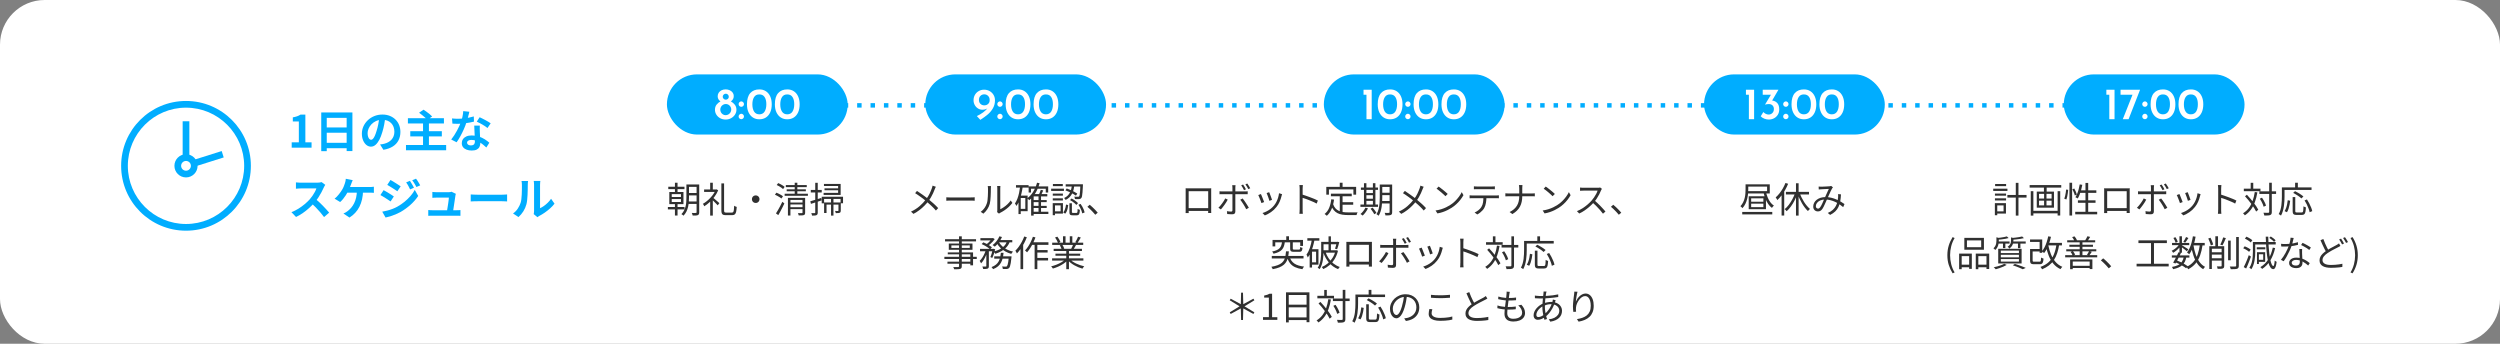<?xml version="1.0" encoding="UTF-8"?>
<svg xmlns="http://www.w3.org/2000/svg" width="1120" height="154" viewBox="0 0 1120 154">
  <rect x="0" y="0" width="1120" height="154" fill="#808080" stroke="none"/>
  <defs>
    <style>
      .cls-1 {
        isolation: isolate;
      }

      .cls-2 {
        mix-blend-mode: multiply;
      }

      .cls-3 {
        fill: #303030;
      }

      .cls-4, .cls-5 {
        fill: #fff;
      }

      .cls-5 {
        stroke-miterlimit: 10;
        stroke-width: 3px;
      }

      .cls-5, .cls-6 {
        stroke: #00adff;
      }

      .cls-6 {
        fill: none;
        stroke-dasharray: 0 6;
        stroke-linecap: square;
        stroke-linejoin: bevel;
        stroke-width: 2px;
      }

      .cls-7 {
        fill: #00adff;
      }
    </style>
  </defs>
  <g class="cls-1">
    <g id="_レイヤー_2" data-name="レイヤー 2">
      <g id="design">
        <g>
          <rect class="cls-4" y="0" width="1120" height="154" rx="20" ry="20"/>
          <line class="cls-6" x1="343" y1="47.2" x2="961" y2="47.2"/>
          <g>
            <g>
              <rect class="cls-7" x="298.78" y="33.32" width="80.98" height="26.96" rx="13.48" ry="13.48"/>
              <g>
                <path class="cls-4" d="M321.03,46.87c.49-.62,1.06-1.1,1.73-1.43-.4-.32-.71-.66-.92-1.01-.21-.35-.32-.8-.32-1.35s.16-1.09.47-1.56c.31-.47.74-.83,1.29-1.09.55-.26,1.15-.39,1.82-.39s1.28.13,1.83.39c.55.26.99.61,1.31,1.06.32.45.48.94.48,1.49,0,.59-.11,1.06-.32,1.42-.21.36-.53.71-.96,1.04.68.36,1.26.85,1.75,1.47.49.62.73,1.38.73,2.27,0,.77-.21,1.49-.64,2.16-.43.67-1.01,1.2-1.75,1.61-.74.41-1.56.61-2.45.61s-1.71-.2-2.44-.6-1.31-.94-1.72-1.61-.62-1.4-.62-2.17c0-.92.24-1.69.73-2.31ZM323,50.34c.21.39.51.69.88.92s.77.34,1.2.34.85-.11,1.24-.34c.39-.23.7-.53.93-.92.23-.39.35-.8.35-1.24,0-.69-.24-1.28-.72-1.77-.48-.49-1.06-.73-1.74-.73-.43,0-.83.11-1.21.33-.38.22-.68.52-.91.91-.23.39-.34.81-.34,1.26s.11.85.32,1.24ZM324.2,44.27c.28.26.6.39.96.39s.67-.13.94-.38c.27-.25.4-.56.4-.92,0-.39-.13-.71-.4-.98-.27-.27-.58-.4-.94-.4s-.7.13-.97.4c-.27.27-.41.59-.41.98,0,.35.14.65.42.91Z"/>
                <path class="cls-4" d="M331.27,45.78c.25-.24.53-.36.85-.36.29,0,.56.12.81.36s.37.53.37.86-.12.64-.37.87-.52.35-.81.35c-.32,0-.6-.11-.85-.34-.25-.23-.37-.52-.37-.88,0-.33.12-.62.37-.86ZM331.27,51.32c.25-.24.53-.36.85-.36.29,0,.56.12.81.36s.37.53.37.86-.12.64-.37.87c-.25.23-.52.35-.81.35-.32,0-.6-.11-.85-.34-.25-.23-.37-.52-.37-.88,0-.33.12-.62.37-.86Z"/>
                <path class="cls-4" d="M337.34,52.67c-.84-.53-1.5-1.3-1.98-2.31-.48-1.01-.72-2.22-.72-3.62,0-2.27.5-3.95,1.49-5.05.99-1.1,2.35-1.64,4.07-1.63,1.07-.01,2.02.24,2.86.77.84.53,1.5,1.29,1.97,2.3.47,1.01.71,2.21.71,3.61s-.24,2.66-.72,3.67c-.48,1.01-1.14,1.77-1.97,2.28-.83.51-1.78.76-2.85.75-1.07.01-2.02-.24-2.86-.77ZM342.54,49.99c.52-.82.78-1.92.78-3.31s-.26-2.42-.78-3.21c-.52-.79-1.31-1.18-2.36-1.17-1.04-.01-1.82.38-2.34,1.19-.52.81-.78,1.89-.78,3.25s.26,2.45.78,3.26c.52.81,1.3,1.22,2.34,1.22s1.84-.41,2.36-1.23Z"/>
                <path class="cls-4" d="M349.84,52.67c-.84-.53-1.5-1.3-1.98-2.31-.48-1.01-.72-2.22-.72-3.62,0-2.27.5-3.95,1.49-5.05.99-1.1,2.35-1.64,4.07-1.63,1.07-.01,2.02.24,2.86.77.84.53,1.5,1.29,1.97,2.3.47,1.01.71,2.21.71,3.61s-.24,2.66-.72,3.67c-.48,1.01-1.14,1.77-1.97,2.28-.83.51-1.78.76-2.85.75-1.07.01-2.02-.24-2.86-.77ZM355.04,49.99c.52-.82.78-1.92.78-3.31s-.26-2.42-.78-3.21c-.52-.79-1.31-1.18-2.36-1.17-1.04-.01-1.82.38-2.34,1.19-.52.81-.78,1.89-.78,3.25s.26,2.45.78,3.26c.52.81,1.3,1.22,2.34,1.22s1.84-.41,2.36-1.23Z"/>
              </g>
            </g>
            <g>
              <path class="cls-3" d="M299.21,92.74h7.46v1.07h-7.46v-1.07ZM299.39,83.65h7.25v1.09h-7.25v-1.09ZM299.85,86.02h6.34v5.42h-6.34v-5.42ZM300.94,86.96v1.31h4.13v-1.31h-4.13ZM300.94,89.17v1.34h4.13v-1.34h-4.13ZM302.37,81.86h1.17v4.61h-1.17v-4.61ZM302.37,90.75h1.17v5.81h-1.17v-5.81ZM307.52,82.64h1.15v5.92c0,.63-.03,1.3-.09,2.02-.06.71-.17,1.43-.34,2.15-.17.72-.41,1.41-.74,2.08-.33.67-.76,1.27-1.3,1.82-.06-.08-.16-.16-.27-.25s-.23-.18-.35-.26c-.12-.09-.22-.14-.32-.18.52-.52.93-1.09,1.23-1.7.3-.61.52-1.23.67-1.88.15-.65.25-1.29.29-1.94.04-.65.06-1.27.06-1.86v-5.92ZM308.05,90.27h4.66v1.1h-4.66v-1.1ZM308.08,82.64h4.62v1.09h-4.62v-1.09ZM308.08,86.46h4.62v1.09h-4.62v-1.09ZM312.08,82.64h1.17v12.46c0,.35-.05.62-.14.82-.09.19-.25.34-.47.45-.22.1-.52.16-.89.18-.37.03-.85.03-1.43.02-.02-.1-.05-.22-.1-.36-.04-.14-.09-.29-.14-.44s-.1-.27-.17-.37c.42,0,.8.02,1.14.02s.58,0,.7-.02c.12,0,.2-.02.25-.07s.07-.13.07-.25v-12.45Z"/>
              <path class="cls-3" d="M320.61,84.88h.24l.22-.05.67.45c-.42.99-.96,1.94-1.64,2.85-.68.91-1.41,1.73-2.21,2.46s-1.59,1.34-2.39,1.83c-.03-.11-.09-.23-.16-.38-.08-.14-.15-.28-.23-.42-.08-.13-.16-.23-.23-.3.58-.33,1.15-.72,1.71-1.17.57-.45,1.1-.94,1.62-1.49.51-.54.98-1.12,1.39-1.72s.75-1.21,1.01-1.83v-.24ZM315.44,84.88h5.49v1.1h-5.49v-1.1ZM318.16,81.87h1.18v3.55h-1.18v-3.55ZM318.16,89.66l1.18-1.41v8.34h-1.18v-6.93ZM319.26,88.43c.15.11.36.28.64.51.28.23.58.49.9.77s.62.53.89.77c.27.23.46.41.59.53l-.75.98c-.16-.18-.37-.41-.62-.67-.25-.27-.52-.54-.82-.83s-.57-.56-.84-.81c-.27-.25-.49-.46-.67-.62l.67-.62ZM323.17,82.16h1.22v12.05c0,.43.06.7.17.83.11.13.36.19.74.19h2.61c.26,0,.45-.09.58-.26.13-.17.22-.48.28-.92.06-.44.1-1.07.14-1.88.16.12.35.22.57.32.22.1.41.17.58.21-.06.92-.16,1.65-.27,2.18-.12.54-.32.93-.6,1.16-.28.23-.68.35-1.19.35h-2.82c-.51,0-.92-.06-1.21-.18-.29-.12-.5-.35-.62-.67-.12-.33-.18-.78-.18-1.35v-12.03Z"/>
              <path class="cls-3" d="M338.56,87.54c.32,0,.61.07.86.22.26.15.46.35.61.61s.22.54.22.86-.08.59-.22.86c-.15.26-.35.47-.61.62s-.54.22-.86.22-.59-.07-.86-.22c-.26-.15-.47-.35-.62-.62-.15-.26-.22-.55-.22-.86s.08-.61.22-.86.35-.46.62-.61c.26-.15.55-.22.86-.22Z"/>
              <path class="cls-3" d="M347.17,87.22l.66-.9c.34.13.7.29,1.07.47s.73.38,1.06.57c.33.19.6.38.82.56l-.69,1.01c-.2-.18-.47-.38-.8-.58-.33-.21-.68-.41-1.05-.61s-.72-.37-1.06-.52ZM347.63,95.6c.28-.42.58-.91.91-1.49.33-.58.67-1.19,1.01-1.83.34-.65.66-1.27.94-1.88l.91.75c-.27.57-.55,1.15-.86,1.77-.31.61-.62,1.22-.94,1.81-.32.59-.63,1.14-.93,1.64l-1.04-.77ZM347.97,82.88l.66-.86c.34.14.7.3,1.06.5.37.19.71.4,1.04.61s.59.41.79.59l-.7.99c-.19-.2-.45-.41-.77-.63-.32-.22-.66-.43-1.02-.65-.36-.21-.71-.39-1.06-.54ZM351.52,86.8h10.42v.93h-10.42v-.93ZM352.05,82.9h9.38v.93h-9.38v-.93ZM352.43,84.82h8.59v.88h-8.59v-.88ZM352.99,88.64h7.06v.93h-5.94v6.99h-1.12v-7.92ZM353.73,90.74h6.21v.86h-6.21v-.86ZM353.73,92.82h6.24v.86h-6.24v-.86ZM356.03,81.87h1.18v5.47h-1.18v-5.47ZM359.55,88.64h1.15v6.61c0,.31-.04.55-.11.72-.08.17-.23.3-.46.38-.22.09-.52.14-.9.15s-.84.02-1.41.02c-.02-.15-.07-.32-.14-.52s-.14-.37-.22-.52c.41,0,.78.02,1.12.02.34,0,.57,0,.67,0s.18-.04.22-.07.06-.1.06-.2v-6.59Z"/>
              <path class="cls-3" d="M363.01,90.18c.61-.18,1.35-.41,2.23-.67s1.77-.54,2.66-.83l.16,1.1c-.82.28-1.65.55-2.48.82s-1.59.51-2.27.73l-.3-1.15ZM363.23,85.1h4.91v1.12h-4.91v-1.12ZM365.23,81.89h1.12v13.31c0,.32-.04.57-.12.75-.08.18-.22.32-.42.42-.19.1-.45.16-.77.19-.32.03-.74.04-1.25.03-.01-.14-.05-.32-.12-.54s-.14-.41-.22-.58c.34.01.65.02.94.02.28,0,.47,0,.57,0,.1,0,.17-.02.21-.06.04-.04.06-.11.06-.23v-13.31ZM368.13,88.13h9.55v2.93h-1.1v-1.94h-7.39v1.97h-1.06v-2.96ZM369.12,82.4h7.49v4.93h-7.63v-.94h6.5v-3.06h-6.35v-.93ZM369.2,90.69h6.98v.96h-5.89v3.76h-1.09v-4.72ZM369.38,84.38h6.77v.86h-6.77v-.86ZM372.3,89.1h1.09v7.5h-1.09v-7.5ZM375.63,90.69h1.04v3.63c0,.26-.03.46-.09.62-.06.16-.18.28-.36.36-.2.1-.45.15-.74.16s-.65.02-1.06.02c-.02-.15-.06-.31-.12-.5-.06-.18-.13-.34-.2-.48.32.01.6.02.83.02h.48c.1,0,.16-.03.18-.06.03-.03.04-.08.04-.15v-3.62Z"/>
            </g>
          </g>
          <g>
            <g>
              <rect class="cls-7" x="414.53" y="33.32" width="80.98" height="26.96" rx="13.48" ry="13.48"/>
              <g>
                <path class="cls-4" d="M443.34,40.8c.74.41,1.33.98,1.76,1.7.43.72.65,1.53.65,2.44,0,1.32-.31,2.51-.92,3.57-.61,1.06-1.38,1.98-2.29,2.75s-2.03,1.59-3.35,2.44l-1.56-1.7c1.05-.49,1.99-1.04,2.8-1.64.81-.6,1.45-1.21,1.92-1.82-.6.41-1.36.62-2.28.62-.67,0-1.3-.18-1.9-.55-.6-.37-1.09-.87-1.46-1.52-.37-.65-.56-1.36-.56-2.15,0-.96.22-1.8.66-2.52.44-.72,1.02-1.27,1.74-1.66.72-.39,1.49-.58,2.32-.58.91,0,1.73.21,2.47.62ZM439.25,46.53c.46.45,1.03.67,1.71.67s1.25-.21,1.71-.63.69-.94.69-1.55v-.4c-.01-.65-.25-1.21-.71-1.67s-1.02-.69-1.69-.69-1.25.23-1.71.68-.69,1.06-.69,1.82.23,1.32.69,1.77Z"/>
                <path class="cls-4" d="M447.16,45.78c.25-.24.53-.36.85-.36.29,0,.56.12.81.36s.37.53.37.86-.12.64-.37.87-.52.35-.81.35c-.32,0-.6-.11-.85-.34-.25-.23-.37-.52-.37-.88,0-.33.12-.62.37-.86ZM447.16,51.32c.25-.24.53-.36.85-.36.29,0,.56.12.81.36s.37.53.37.86-.12.64-.37.87c-.25.23-.52.35-.81.35-.32,0-.6-.11-.85-.34-.25-.23-.37-.52-.37-.88,0-.33.12-.62.37-.86Z"/>
                <path class="cls-4" d="M453.24,52.67c-.84-.53-1.5-1.3-1.98-2.31-.48-1.01-.72-2.22-.72-3.62,0-2.27.5-3.95,1.49-5.05.99-1.1,2.35-1.64,4.07-1.63,1.07-.01,2.02.24,2.86.77.84.53,1.5,1.29,1.97,2.3.47,1.01.71,2.21.71,3.61s-.24,2.66-.72,3.67c-.48,1.01-1.14,1.77-1.97,2.28-.83.51-1.78.76-2.85.75-1.07.01-2.02-.24-2.86-.77ZM458.43,49.99c.52-.82.78-1.92.78-3.31s-.26-2.42-.78-3.21c-.52-.79-1.31-1.18-2.36-1.17-1.04-.01-1.82.38-2.34,1.19-.52.81-.78,1.89-.78,3.25s.26,2.45.78,3.26c.52.81,1.3,1.22,2.34,1.22s1.84-.41,2.36-1.23Z"/>
                <path class="cls-4" d="M465.74,52.67c-.84-.53-1.5-1.3-1.98-2.31-.48-1.01-.72-2.22-.72-3.62,0-2.27.5-3.95,1.49-5.05.99-1.1,2.35-1.64,4.07-1.63,1.07-.01,2.02.24,2.86.77.84.53,1.5,1.29,1.97,2.3.47,1.01.71,2.21.71,3.61s-.24,2.66-.72,3.67c-.48,1.01-1.14,1.77-1.97,2.28-.83.51-1.78.76-2.85.75-1.07.01-2.02-.24-2.86-.77ZM470.93,49.99c.52-.82.78-1.92.78-3.31s-.26-2.42-.78-3.21c-.52-.79-1.31-1.18-2.36-1.17-1.04-.01-1.82.38-2.34,1.19-.52.81-.78,1.89-.78,3.25s.26,2.45.78,3.26c.52.81,1.3,1.22,2.34,1.22s1.84-.41,2.36-1.23Z"/>
              </g>
            </g>
            <g>
              <path class="cls-3" d="M419.27,83.66c-.09.14-.18.33-.28.56s-.18.44-.25.61c-.19.53-.43,1.11-.71,1.72-.28.61-.6,1.23-.96,1.85s-.75,1.21-1.19,1.78c-.51.65-1.09,1.31-1.74,1.97s-1.37,1.3-2.18,1.93c-.81.62-1.71,1.2-2.73,1.74l-1.1-1.01c1.49-.7,2.78-1.52,3.85-2.46,1.07-.93,2.01-1.92,2.82-2.97.67-.84,1.22-1.7,1.63-2.56s.76-1.69,1.04-2.48c.05-.16.11-.35.18-.58.06-.23.11-.43.14-.6l1.47.51ZM410.81,85.54c.39.26.82.54,1.28.86.46.31.92.63,1.38.96.46.33.89.64,1.3.95.41.31.77.59,1.06.83.81.65,1.6,1.32,2.37,2.01.77.69,1.47,1.38,2.1,2.07l-1.01,1.1c-.67-.78-1.36-1.5-2.07-2.15-.71-.66-1.46-1.33-2.26-2.01-.29-.25-.62-.52-1.01-.82-.38-.3-.8-.61-1.24-.94-.44-.33-.9-.65-1.37-.97-.47-.31-.92-.61-1.36-.89l.83-1.01Z"/>
              <path class="cls-3" d="M423.94,88.38c.16.01.36.02.59.04.24.02.49.03.78.03.28,0,.57,0,.86,0h8.77c.41,0,.75-.01,1.04-.03s.52-.04.69-.05v1.57c-.16-.01-.4-.03-.71-.05s-.65-.03-1-.03h-8.78c-.44,0-.85,0-1.25.02-.4.02-.72.03-.98.06v-1.57Z"/>
              <path class="cls-3" d="M439.37,94.9c.67-.48,1.24-1.06,1.71-1.74.47-.68.83-1.41,1.07-2.19.12-.36.21-.82.27-1.36.06-.54.11-1.12.14-1.74s.05-1.21.06-1.79c0-.58,0-1.1,0-1.54,0-.23-.01-.45-.03-.63-.02-.19-.05-.37-.08-.54h1.47c-.01.06-.02.16-.03.28-.01.12-.02.26-.03.41s-.02.3-.02.46c0,.45,0,.97-.02,1.58s-.04,1.23-.07,1.89-.08,1.28-.14,1.86c-.06.59-.15,1.08-.26,1.47-.23.85-.6,1.66-1.1,2.42s-1.08,1.42-1.75,1.98l-1.2-.82ZM446.7,94.98c.03-.13.06-.27.07-.42.02-.15.02-.31.02-.47v-9.58c0-.31-.01-.57-.03-.78s-.04-.34-.05-.41h1.47c0,.06-.01.2-.03.42s-.03.47-.03.77v9.23c.5-.23,1.04-.54,1.6-.93.57-.38,1.12-.83,1.66-1.34.54-.51,1.01-1.07,1.42-1.66l.75,1.09c-.46.62-1,1.21-1.61,1.78s-1.25,1.07-1.91,1.52c-.66.45-1.31.83-1.94,1.14-.13.07-.24.14-.33.21-.09.06-.16.12-.22.16l-.85-.7Z"/>
              <path class="cls-3" d="M457.03,83.47l1.15.18c-.16,1.12-.37,2.21-.62,3.26s-.55,2.03-.91,2.94c-.36.91-.78,1.71-1.27,2.42-.04-.08-.11-.2-.19-.34-.08-.14-.17-.29-.26-.43-.09-.14-.17-.26-.24-.34.43-.61.79-1.31,1.1-2.12.3-.81.56-1.68.76-2.62.2-.94.36-1.92.48-2.92ZM455.16,82.94h5.65v1.12h-5.65v-1.12ZM456.28,87.62h1.01v8.27h-1.01v-8.27ZM456.78,87.62h3.6v7.01h-3.6v-1.06h2.56v-4.88h-2.56v-1.07ZM464.6,81.86l1.14.22c-.45,1.62-1.06,3.08-1.85,4.38-.78,1.3-1.72,2.38-2.81,3.23-.05-.07-.13-.17-.23-.28s-.21-.22-.32-.33c-.11-.11-.21-.19-.3-.26,1.06-.78,1.95-1.77,2.68-2.97.73-1.2,1.29-2.54,1.69-4.01ZM460.84,83.5h8.75v2.75h-1.09v-1.71h-6.61v1.71h-1.06v-2.75ZM463.08,86.94h6.11v1.04h-6.11v8.61h-1.14v-8.58l1.04-1.07h.1ZM462.66,89.62h6.26v.93h-6.26v-.93ZM462.66,92.24h6.26v.94h-6.26v-.94ZM462.68,94.86h6.99v1.02h-6.99v-1.02ZM465.26,87.7h1.12v7.71h-1.12v-7.71ZM466.26,85.04l1.12.27c-.19.42-.39.83-.58,1.26-.2.42-.39.78-.57,1.08l-.91-.26c.17-.32.35-.71.53-1.16.18-.45.32-.85.42-1.19Z"/>
              <path class="cls-3" d="M470.92,84.53h5.73v1.01h-5.73v-1.01ZM471.62,91.01h1.02v5.41h-1.02v-5.41ZM471.64,86.72h4.54v.94h-4.54v-.94ZM471.64,88.85h4.54v.96h-4.54v-.96ZM471.7,82.43h4.43v.96h-4.43v-.96ZM472.18,91.01h4.02v4.67h-4.02v-.99h2.98v-2.67h-2.98v-1.01ZM477.59,91.62l.96.26c-.05.47-.13.94-.23,1.42-.1.48-.24.93-.42,1.35-.18.42-.41.78-.69,1.08l-.9-.58c.26-.27.47-.59.63-.97.17-.38.3-.79.41-1.23s.19-.89.24-1.34ZM480.23,82.99h1.1c-.08.64-.19,1.28-.35,1.91s-.38,1.24-.67,1.82c-.29.58-.67,1.11-1.14,1.59-.47.49-1.06.9-1.76,1.26-.06-.13-.17-.28-.31-.45s-.27-.3-.39-.4c.65-.3,1.19-.66,1.62-1.1.43-.43.77-.9,1.02-1.41.26-.51.45-1.03.58-1.58.13-.55.23-1.1.3-1.64ZM477.3,85.28l.58-.85c.55.19,1.13.42,1.73.68.6.26,1.16.53,1.69.82.53.28.97.55,1.32.79l-.59.94c-.35-.26-.79-.53-1.32-.83-.53-.3-1.09-.59-1.68-.86-.59-.28-1.17-.51-1.72-.69ZM477.43,82.56h7.09v1.02h-7.09v-1.02ZM479.11,91.07h1.1v3.87c0,.19.03.31.1.37.06.05.21.08.43.08h1.5c.14,0,.25-.04.32-.12s.13-.25.16-.5.05-.66.06-1.2c.07.06.17.12.29.18s.24.11.37.15c.13.04.25.08.35.11-.03.65-.1,1.16-.19,1.51-.1.36-.24.6-.44.74-.2.13-.47.2-.81.2h-1.78c-.4,0-.7-.04-.92-.13-.22-.09-.37-.24-.44-.46-.08-.22-.11-.53-.11-.91v-3.89ZM479.37,89.62l.72-.7c.35.17.71.38,1.07.62.36.25.7.5,1.02.75s.58.5.77.72l-.74.8c-.19-.22-.44-.47-.75-.74-.31-.27-.65-.53-1.01-.78-.36-.25-.72-.48-1.09-.68ZM484.01,82.56h1.14v.5c-.05,1.26-.11,2.28-.18,3.06-.06.78-.14,1.37-.22,1.78-.08.41-.2.68-.34.83-.12.16-.25.27-.4.34-.15.06-.34.11-.56.13-.19.02-.46.03-.79.02-.34,0-.7-.02-1.08-.04-.01-.16-.04-.34-.1-.55s-.13-.39-.22-.54c.37.03.71.05,1.02.06.31,0,.53,0,.66,0,.23.02.41-.03.51-.16.1-.11.18-.34.25-.7.07-.36.13-.91.18-1.63.05-.73.1-1.69.13-2.9v-.19ZM483.11,91.73l.98-.4c.29.39.56.82.81,1.27s.46.9.64,1.35c.18.45.3.85.38,1.22l-1.07.43c-.06-.36-.18-.77-.35-1.22-.17-.45-.38-.9-.62-1.37-.24-.46-.49-.89-.76-1.29Z"/>
              <path class="cls-3" d="M490.68,96.21c-.34-.43-.71-.85-1.12-1.28-.41-.43-.81-.84-1.22-1.23-.41-.39-.81-.75-1.19-1.06l1.04-.91c.38.31.79.67,1.22,1.07.43.41.85.82,1.26,1.25.41.43.78.84,1.11,1.23l-1.09.93Z"/>
              <path class="cls-3" d="M423.08,115.06h14.51v.96h-14.51v-.96ZM423.38,107.15h13.89v.99h-13.89v-.99ZM424.46,117.22h10.88v.94h-10.88v-.94ZM424.6,113.06h11.33v5.81h-1.22v-4.93h-10.11v-.88ZM425.06,109.09h10.61v2.83h-10.61v-2.83ZM426.22,109.94v1.14h8.24v-1.14h-8.24ZM429.66,105.87h1.22v13.38c0,.36-.06.63-.17.81-.11.18-.3.31-.55.39-.25.08-.58.14-1.02.16-.43.02-.98.03-1.66.03-.03-.15-.09-.32-.18-.52-.09-.2-.17-.36-.26-.49.32.01.63.02.94.02s.57,0,.8,0c.23,0,.39,0,.47,0,.15-.01.25-.04.31-.1s.09-.15.09-.29v-13.38Z"/>
              <path class="cls-3" d="M441.7,111.84l.82.3c-.19.7-.45,1.43-.76,2.18-.32.75-.66,1.44-1.04,2.08-.38.64-.78,1.17-1.21,1.58-.06-.16-.16-.35-.28-.57s-.24-.4-.34-.55c.39-.36.77-.82,1.14-1.37s.69-1.14.98-1.78c.29-.63.53-1.26.7-1.88ZM439.05,111.5h6.02v1.07h-6.02v-1.07ZM439.22,106.67h5.46v1.04h-5.46v-1.04ZM439.78,109.34l.75-.78c.46.18.93.4,1.42.66.49.26.94.53,1.38.8.43.27.78.53,1.05.78l-.8.88c-.26-.25-.59-.51-1.02-.8-.42-.29-.88-.57-1.36-.84s-.96-.5-1.42-.7ZM441.86,111.94h1.15v7.26c0,.3-.04.54-.11.71s-.22.32-.43.42c-.2.08-.47.14-.79.16s-.73.03-1.22.03c-.02-.15-.07-.33-.14-.55-.07-.22-.15-.41-.23-.57.35,0,.67.02.95.02.28,0,.47,0,.57,0s.16-.03.2-.06.06-.09.06-.18v-7.25ZM444.39,106.67h.27l.19-.05.78.5c-.25.36-.54.73-.88,1.11-.34.38-.7.74-1.09,1.07-.38.34-.76.63-1.12.87-.11-.1-.24-.2-.4-.31s-.3-.2-.42-.26c.34-.23.68-.51,1.02-.82.34-.31.65-.63.94-.97.29-.34.53-.64.7-.92v-.22ZM444.74,111.5h.18l.18-.06.75.26c-.17.67-.37,1.36-.6,2.07-.23.71-.47,1.31-.73,1.8l-.83-.42c.2-.43.4-.96.59-1.61.19-.65.35-1.26.46-1.83v-.21ZM448.39,113.26h1.2c-.08.8-.2,1.57-.36,2.3-.17.74-.42,1.42-.75,2.05s-.79,1.19-1.37,1.7c-.58.5-1.32.93-2.22,1.28-.06-.14-.17-.3-.3-.49-.14-.19-.27-.33-.4-.44.83-.31,1.51-.69,2.03-1.13.52-.44.93-.94,1.22-1.49.29-.55.51-1.14.65-1.78.14-.64.24-1.31.3-2ZM447.75,105.86l1.14.32c-.25.57-.54,1.11-.9,1.64-.35.53-.73,1.02-1.12,1.48-.39.46-.79.86-1.2,1.2-.08-.06-.17-.14-.29-.23-.12-.09-.24-.18-.37-.26-.13-.08-.24-.15-.34-.21.63-.47,1.22-1.05,1.76-1.74.54-.69.98-1.42,1.31-2.2ZM451.16,108.03l1.25.21c-.36.97-.86,1.8-1.5,2.5s-1.38,1.28-2.22,1.76-1.78.88-2.79,1.2c-.04-.08-.11-.19-.19-.33-.08-.13-.18-.26-.28-.38-.1-.12-.2-.22-.28-.3.98-.24,1.87-.57,2.68-.98s1.49-.92,2.06-1.52c.57-.6.99-1.32,1.27-2.15ZM445.42,114.85h6.93v1.04h-6.93v-1.04ZM447.46,108.38c.38.69.89,1.33,1.52,1.92.63.59,1.36,1.09,2.18,1.5.83.41,1.72.72,2.68.92-.09.09-.18.19-.28.3-.1.12-.19.24-.28.37-.08.13-.16.25-.22.35-.97-.27-1.88-.64-2.72-1.11-.84-.47-1.59-1.04-2.26-1.7-.66-.66-1.21-1.4-1.63-2.21l1.01-.34ZM447.4,107.55h6.1v1.02h-6.61l.51-1.02ZM451.94,114.85h1.22c-.01.26-.02.43-.03.53-.1.99-.2,1.81-.31,2.44s-.23,1.13-.34,1.48c-.12.35-.26.61-.42.77-.14.15-.29.25-.44.31-.15.06-.34.1-.57.12-.18.01-.43.02-.75.02s-.67-.01-1.04-.03c-.01-.17-.04-.36-.1-.57-.05-.21-.13-.39-.22-.55.35.03.67.05.96.06s.5.02.62.02c.14,0,.25,0,.33-.03s.16-.06.23-.13c.11-.12.21-.33.32-.64.11-.31.21-.76.3-1.34s.17-1.34.25-2.27v-.18Z"/>
              <path class="cls-3" d="M458.87,105.94l1.15.35c-.34.9-.75,1.79-1.22,2.68-.47.89-.98,1.72-1.52,2.5s-1.11,1.46-1.7,2.07c-.04-.1-.11-.22-.19-.38s-.17-.31-.26-.47c-.09-.16-.17-.28-.25-.37.53-.52,1.04-1.12,1.54-1.81.49-.68.95-1.42,1.37-2.2.42-.78.78-1.58,1.08-2.38ZM457.18,110.05l1.18-1.2.02.03v11.68h-1.2v-10.51ZM462.73,106.06l1.15.3c-.3.84-.65,1.67-1.05,2.49-.4.82-.83,1.58-1.29,2.3-.46.71-.93,1.35-1.42,1.9-.06-.06-.15-.15-.26-.26s-.23-.21-.35-.32c-.12-.11-.23-.19-.31-.24.48-.5.94-1.08,1.38-1.74s.84-1.37,1.21-2.13.69-1.53.95-2.3ZM462.1,108.54h7.6v1.15h-8.16l.56-1.15ZM463.51,108.93h1.22v11.65h-1.22v-11.65ZM464.1,112.02h5.23v1.1h-5.23v-1.1ZM464.1,115.55h5.44v1.14h-5.44v-1.14Z"/>
              <path class="cls-3" d="M477.3,116.16l.96.45c-.49.54-1.1,1.06-1.82,1.54s-1.5.91-2.32,1.28c-.82.37-1.63.66-2.43.89-.05-.11-.12-.22-.22-.34-.09-.12-.18-.25-.28-.37-.1-.12-.19-.22-.29-.29.79-.18,1.59-.43,2.4-.75.81-.32,1.57-.69,2.27-1.1s1.28-.85,1.73-1.3ZM471.34,115.74h14.02v1.02h-14.02v-1.02ZM471.38,108.72h13.9v1.02h-13.9v-1.02ZM472.04,111.47h12.67v.99h-12.67v-.99ZM472.68,106.38l1.02-.35c.28.35.55.75.81,1.2.26.45.45.84.57,1.17l-1.09.42c-.11-.33-.29-.73-.54-1.18-.25-.46-.51-.87-.78-1.25ZM472.84,113.63h11.09v.93h-11.09v-.93ZM474.78,109.86l1.14-.21c.18.26.35.55.52.87.17.33.28.61.34.86l-1.18.24c-.06-.23-.17-.52-.33-.86-.16-.34-.32-.64-.49-.9ZM476.22,105.86h1.14v3.36h-1.14v-3.36ZM477.69,111.94h1.2v8.66h-1.2v-8.66ZM479.26,116.13c.34.35.75.69,1.24,1.02.49.33,1.02.63,1.6.91.58.28,1.18.52,1.8.73.62.21,1.23.38,1.84.52-.08.08-.18.19-.28.31-.1.12-.2.25-.3.38-.1.13-.17.25-.22.36-.61-.17-1.22-.38-1.85-.64-.62-.26-1.23-.55-1.81-.88-.58-.33-1.12-.69-1.63-1.09s-.95-.8-1.32-1.23l.93-.4ZM479.26,105.86h1.15v3.3h-1.15v-3.3ZM480.82,109.44l1.23.32c-.19.35-.39.7-.59,1.05-.2.35-.4.65-.58.92l-.99-.3c.16-.29.33-.62.5-.99.18-.37.32-.7.42-.99ZM482.97,106.06l1.23.34c-.23.43-.49.86-.75,1.3s-.51.82-.74,1.14l-.98-.34c.15-.22.3-.48.46-.77s.3-.58.44-.88.25-.57.34-.8Z"/>
            </g>
          </g>
          <g>
            <g>
              <rect class="cls-7" x="593.08" y="33.32" width="80.98" height="26.96" rx="13.48" ry="13.48"/>
              <g>
                <path class="cls-4" d="M614.52,40.2v13.2h-2.34v-10.96h-1.32v-2.24h3.66Z"/>
                <path class="cls-4" d="M619.92,52.67c-.84-.53-1.5-1.3-1.98-2.31-.48-1.01-.72-2.22-.72-3.62,0-2.27.5-3.95,1.49-5.05.99-1.1,2.35-1.64,4.07-1.63,1.07-.01,2.02.24,2.86.77.84.53,1.5,1.29,1.97,2.3.47,1.01.71,2.21.71,3.61s-.24,2.66-.72,3.67c-.48,1.01-1.14,1.77-1.97,2.28-.83.51-1.78.76-2.85.75-1.07.01-2.02-.24-2.86-.77ZM625.11,49.99c.52-.82.78-1.92.78-3.31s-.26-2.42-.78-3.21c-.52-.79-1.31-1.18-2.36-1.17-1.04-.01-1.82.38-2.34,1.19-.52.81-.78,1.89-.78,3.25s.26,2.45.78,3.26c.52.81,1.3,1.22,2.34,1.22s1.84-.41,2.36-1.23Z"/>
                <path class="cls-4" d="M629.9,45.78c.25-.24.53-.36.85-.36.29,0,.56.12.81.36s.37.53.37.86-.12.64-.37.87-.52.35-.81.35c-.32,0-.6-.11-.85-.34-.25-.23-.37-.52-.37-.88,0-.33.12-.62.37-.86ZM629.9,51.32c.25-.24.53-.36.85-.36.29,0,.56.12.81.36s.37.53.37.86-.12.64-.37.87c-.25.23-.52.35-.81.35-.32,0-.6-.11-.85-.34-.25-.23-.37-.52-.37-.88,0-.33.12-.62.37-.86Z"/>
                <path class="cls-4" d="M635.98,52.67c-.84-.53-1.5-1.3-1.98-2.31-.48-1.01-.72-2.22-.72-3.62,0-2.27.5-3.95,1.49-5.05.99-1.1,2.35-1.64,4.07-1.63,1.07-.01,2.02.24,2.86.77.84.53,1.5,1.29,1.97,2.3.47,1.01.71,2.21.71,3.61s-.24,2.66-.72,3.67c-.48,1.01-1.14,1.77-1.97,2.28-.83.51-1.78.76-2.85.75-1.07.01-2.02-.24-2.86-.77ZM641.17,49.99c.52-.82.78-1.92.78-3.31s-.26-2.42-.78-3.21c-.52-.79-1.31-1.18-2.36-1.17-1.04-.01-1.82.38-2.34,1.19-.52.81-.78,1.89-.78,3.25s.26,2.45.78,3.26c.52.81,1.3,1.22,2.34,1.22s1.84-.41,2.36-1.23Z"/>
                <path class="cls-4" d="M648.48,52.67c-.84-.53-1.5-1.3-1.98-2.31-.48-1.01-.72-2.22-.72-3.62,0-2.27.5-3.95,1.49-5.05.99-1.1,2.35-1.64,4.07-1.63,1.07-.01,2.02.24,2.86.77.84.53,1.5,1.29,1.97,2.3.47,1.01.71,2.21.71,3.61s-.24,2.66-.72,3.67c-.48,1.01-1.14,1.77-1.97,2.28-.83.51-1.78.76-2.85.75-1.07.01-2.02-.24-2.86-.77ZM653.67,49.99c.52-.82.78-1.92.78-3.31s-.26-2.42-.78-3.21c-.52-.79-1.31-1.18-2.36-1.17-1.04-.01-1.82.38-2.34,1.19-.52.81-.78,1.89-.78,3.25s.26,2.45.78,3.26c.52.81,1.3,1.22,2.34,1.22s1.84-.41,2.36-1.23Z"/>
              </g>
            </g>
            <g>
              <path class="cls-3" d="M531.2,84.35c.32.01.59.02.82.02.22,0,.43,0,.61,0h8.59c.17,0,.39,0,.65,0,.26,0,.51-.01.76-.02-.01.19-.02.4-.02.62,0,.22,0,.43,0,.63v8.37c0,.2,0,.41,0,.61,0,.2,0,.38.02.54,0,.15,0,.26,0,.31h-1.38c0-.06,0-.19,0-.39,0-.2.01-.42.02-.67,0-.25,0-.49,0-.71v-8h-8.75v8.48c0,.18,0,.36,0,.54s.01.33.02.47c0,.14,0,.24,0,.29h-1.38c0-.05,0-.16,0-.31,0-.16.01-.33.02-.54,0-.2,0-.4,0-.6v-9c0-.22,0-.43-.02-.62ZM541.79,93.25v1.25h-9.89v-1.25h9.89Z"/>
              <path class="cls-3" d="M550.02,89.44c-.17.34-.38.71-.63,1.12-.25.41-.52.81-.82,1.22-.29.41-.58.79-.86,1.14-.28.35-.54.65-.76.9l-1.1-.74c.27-.25.54-.54.83-.89s.57-.71.86-1.1c.28-.38.54-.77.78-1.14.23-.38.43-.73.59-1.06l1.12.54ZM546.33,85.68c.22.02.44.04.66.06.21.02.45.02.7.02h9.97c.19,0,.41,0,.65-.02.24-.02.46-.04.66-.06v1.33c-.21-.01-.43-.02-.66-.02-.23,0-.44,0-.63,0h-9.98c-.23,0-.47,0-.7,0-.23,0-.45.02-.66.04v-1.34ZM553.53,82.98c-.01.07-.02.18-.04.32-.02.14-.03.28-.04.43-.01.15-.02.28-.02.4v10.59c0,.43-.11.75-.32.96-.21.21-.57.32-1.06.32-.22,0-.47,0-.74-.02-.27-.01-.54-.03-.81-.05-.27-.02-.51-.04-.72-.05l-.11-1.28c.35.06.69.11,1.02.14s.6.05.82.05.37-.05.46-.15.15-.25.16-.46v-10.08c0-.17-.01-.37-.04-.61-.03-.23-.05-.41-.07-.53h1.5ZM556.7,88.91c.21.26.45.56.7.91.25.35.51.73.77,1.13.26.4.5.78.73,1.15.22.37.42.7.58.98l-1.18.66c-.15-.32-.33-.67-.55-1.06s-.45-.77-.7-1.17c-.25-.39-.49-.77-.74-1.12-.25-.35-.48-.66-.68-.91l1.09-.58ZM556.9,82.67c.2.28.43.62.67,1.03s.45.78.61,1.11l-.86.38c-.16-.33-.36-.7-.59-1.1-.24-.41-.46-.76-.67-1.07l.85-.35ZM558.78,82.21c.14.2.29.43.46.69s.33.51.48.76c.15.25.28.48.38.68l-.86.38c-.17-.35-.37-.72-.61-1.11-.23-.39-.46-.73-.69-1.03l.85-.37Z"/>
              <path class="cls-3" d="M564.88,86.9c.09.18.19.43.32.74.13.31.26.65.41,1.02.14.37.28.72.42,1.06.13.34.24.61.31.81l-1.22.45c-.06-.2-.16-.48-.28-.82-.12-.35-.26-.71-.41-1.08-.15-.37-.29-.71-.42-1.02-.13-.31-.24-.53-.31-.67l1.18-.46ZM574.38,86.99c-.05.16-.1.31-.14.44s-.07.25-.1.36c-.21.88-.5,1.73-.86,2.57-.36.84-.83,1.62-1.41,2.34-.74.94-1.57,1.72-2.49,2.35-.92.63-1.83,1.11-2.73,1.46l-1.06-1.07c.62-.19,1.25-.45,1.88-.77s1.24-.7,1.81-1.15,1.07-.94,1.51-1.49c.38-.47.73-1,1.03-1.58.3-.59.56-1.21.76-1.87.2-.66.34-1.33.42-2.02l1.38.43ZM568.59,86.1c.08.16.17.4.29.71s.24.65.38,1c.13.35.25.69.36,1s.19.56.24.74l-1.18.42c-.04-.18-.11-.43-.22-.74-.1-.31-.22-.64-.34-1-.13-.36-.26-.69-.38-1-.13-.31-.23-.55-.3-.74l1.17-.4Z"/>
              <path class="cls-3" d="M582.25,93.9v-9.31c0-.22-.01-.5-.03-.82-.02-.32-.05-.6-.1-.85h1.57c-.02.24-.05.51-.07.83-.03.32-.04.6-.04.83v3.35c0,.66,0,1.31,0,1.95,0,.65,0,1.25,0,1.81v2.2c0,.17,0,.37,0,.59,0,.22.02.45.04.68.02.23.04.43.05.62h-1.55c.04-.26.07-.56.09-.91.02-.35.02-.68.02-.98ZM583.31,87.12c.52.16,1.1.35,1.74.57.63.22,1.28.45,1.94.7.66.25,1.29.49,1.88.74.59.25,1.11.49,1.54.71l-.54,1.36c-.46-.26-.98-.51-1.55-.76s-1.17-.5-1.77-.74c-.6-.25-1.18-.47-1.74-.66-.56-.2-1.06-.36-1.5-.49v-1.42Z"/>
              <path class="cls-3" d="M596.41,89.28l1.25.14c-.22,1.61-.6,3.02-1.12,4.24s-1.23,2.22-2.13,3.01c-.06-.07-.16-.16-.28-.26-.12-.1-.25-.2-.38-.3-.13-.1-.24-.18-.34-.25.89-.69,1.57-1.6,2.04-2.72.47-1.12.79-2.41.95-3.86ZM594.17,83.71h13.38v3.49h-1.23v-2.34h-10.96v2.34h-1.18v-3.49ZM597.18,91.34c.28.82.64,1.48,1.09,1.98s.96.89,1.55,1.15,1.23.45,1.94.54c.71.1,1.47.14,2.3.14h3.47c.29,0,.51,0,.66-.02-.05.1-.11.22-.18.37-.06.15-.12.3-.17.45-.05.15-.08.28-.1.4h-3.74c-.95,0-1.83-.06-2.63-.18-.81-.12-1.53-.35-2.18-.68s-1.22-.8-1.72-1.41c-.5-.61-.92-1.4-1.26-2.37l.98-.38ZM596.24,86.77h9.34v1.15h-9.34v-1.15ZM600.21,81.87h1.26v2.59h-1.26v-2.59ZM600.22,87.34h1.25v8.11l-1.25-.18v-7.94ZM600.85,90.59h5.39v1.12h-5.39v-1.12Z"/>
              <path class="cls-3" d="M609.47,91.62h7.89v1.07h-7.89v-1.07ZM611.71,93.02l1.14.32c-.29.61-.65,1.2-1.08,1.78-.43.58-.86,1.07-1.29,1.46-.08-.06-.17-.14-.29-.23-.12-.09-.24-.18-.36-.26-.12-.08-.24-.15-.34-.21.45-.36.87-.79,1.26-1.3.39-.5.71-1.02.96-1.57ZM609.69,84h7.66v1.07h-7.66v-1.07ZM611.06,82.06h1.09v9.98h-1.09v-9.98ZM611.57,86.5h4.06v.96h-4.06v-.96ZM611.58,89.02h4.06v.98h-4.06v-.98ZM614,93.52l.93-.5c.21.25.43.51.65.79s.42.56.62.84c.19.28.34.53.45.75l-.99.58c-.09-.22-.22-.48-.41-.76-.19-.28-.39-.58-.6-.88-.21-.3-.43-.58-.64-.82ZM615.06,82.06h1.12v9.98h-1.12v-9.98ZM618.14,82.67h1.12v5.81c0,.61-.02,1.27-.06,1.98-.04.71-.11,1.44-.22,2.18-.11.74-.27,1.45-.49,2.14-.22.69-.51,1.31-.87,1.88-.06-.06-.15-.14-.27-.24s-.24-.18-.36-.26c-.12-.08-.23-.14-.33-.18.45-.71.78-1.5.98-2.37s.34-1.74.4-2.63c.06-.89.09-1.72.09-2.49v-5.81ZM618.62,90.06h4.48v1.09h-4.48v-1.09ZM618.64,82.67h4.43v1.09h-4.43v-1.09ZM618.64,86.34h4.43v1.07h-4.43v-1.07ZM622.54,82.67h1.15v12.38c0,.34-.04.61-.13.81-.09.2-.25.34-.48.44-.22.1-.53.16-.92.18-.39.03-.88.04-1.46.04-.02-.16-.07-.35-.14-.58-.08-.23-.16-.42-.24-.58.43.02.82.03,1.18.03s.6,0,.72-.02c.12-.01.2-.04.25-.08.05-.04.07-.13.07-.26v-12.37Z"/>
              <path class="cls-3" d="M637.82,83.66c-.09.14-.18.33-.28.56s-.18.44-.25.61c-.19.53-.43,1.11-.71,1.72-.28.61-.6,1.23-.96,1.85s-.75,1.21-1.19,1.78c-.51.65-1.09,1.31-1.74,1.97s-1.37,1.3-2.18,1.93c-.81.62-1.71,1.2-2.73,1.74l-1.1-1.01c1.49-.7,2.78-1.52,3.85-2.46,1.07-.93,2.01-1.92,2.82-2.97.67-.84,1.22-1.7,1.63-2.56s.76-1.69,1.04-2.48c.05-.16.11-.35.18-.58.06-.23.11-.43.14-.6l1.47.51ZM629.36,85.54c.39.26.82.54,1.28.86.46.31.92.63,1.38.96.46.33.89.64,1.3.95.41.31.77.59,1.06.83.81.65,1.6,1.32,2.37,2.01.77.69,1.47,1.38,2.1,2.07l-1.01,1.1c-.67-.78-1.36-1.5-2.07-2.15-.71-.66-1.46-1.33-2.26-2.01-.29-.25-.62-.52-1.01-.82-.38-.3-.8-.61-1.24-.94-.44-.33-.9-.65-1.37-.97-.47-.31-.92-.61-1.36-.89l.83-1.01Z"/>
              <path class="cls-3" d="M643.12,94.3c.94-.14,1.79-.33,2.57-.58s1.48-.52,2.12-.83c.64-.31,1.21-.62,1.71-.93.82-.51,1.58-1.1,2.27-1.77.69-.67,1.3-1.36,1.82-2.07.52-.71.94-1.4,1.25-2.05l.77,1.36c-.36.66-.81,1.33-1.34,2.02s-1.14,1.34-1.81,1.97c-.67.63-1.41,1.2-2.22,1.71-.53.33-1.12.66-1.75.98-.63.32-1.33.61-2.08.87s-1.57.47-2.46.63l-.85-1.31ZM644.49,83.58c.29.19.62.43.99.71.37.28.75.58,1.14.9.39.31.75.62,1.1.92.34.3.62.56.85.78l-1.01,1.01c-.2-.2-.46-.45-.78-.75-.32-.3-.67-.61-1.06-.94-.38-.33-.76-.63-1.14-.93-.37-.29-.71-.54-1.01-.73l.91-.98Z"/>
              <path class="cls-3" d="M658.38,87.49c.22.02.45.04.68.06.23.02.47.02.71.02h10.48c.17,0,.37,0,.61-.02.23-.01.45-.03.64-.06v1.33c-.17-.01-.37-.02-.6-.02-.23,0-.45,0-.65,0h-11.18c-.23,0-.46.01-.69.03v-1.33ZM660.3,83.47c.22.02.46.04.7.06.24.02.49.03.74.03h6.48c.22,0,.47,0,.74-.02.27-.02.52-.04.74-.07v1.33c-.23-.02-.48-.03-.74-.04-.26,0-.51,0-.74,0h-6.46c-.26,0-.51,0-.77,0-.26,0-.49.02-.69.04v-1.33ZM665.92,88.14c0,1-.07,1.92-.22,2.76-.14.84-.39,1.59-.74,2.25-.19.36-.45.72-.78,1.08-.33.36-.69.7-1.09,1.02-.4.32-.83.6-1.29.83l-1.18-.88c.62-.26,1.2-.6,1.74-1.04s.97-.91,1.28-1.41c.41-.64.66-1.35.77-2.12s.16-1.6.16-2.49h1.34Z"/>
              <path class="cls-3" d="M674.41,86.59c.17.02.39.04.66.06.27.02.55.02.82.02h10.32c.27,0,.53,0,.8-.02s.46-.03.59-.04v1.36c-.13-.02-.33-.03-.61-.04-.28,0-.54,0-.8,0h-10.27c-.3,0-.58,0-.86.02-.27.01-.49.02-.66.03v-1.38ZM680.62,84.51c0-.25-.01-.53-.04-.86s-.06-.57-.1-.73h1.58c-.02.16-.04.41-.06.74s-.03.62-.03.86v3.38c0,.87-.08,1.7-.24,2.46-.16.77-.41,1.49-.76,2.15s-.8,1.28-1.37,1.84c-.57.56-1.25,1.08-2.06,1.56l-1.25-.93c.76-.36,1.41-.78,1.95-1.25s.99-1,1.35-1.59c.36-.59.62-1.24.78-1.95.17-.71.25-1.47.25-2.3v-3.39Z"/>
              <path class="cls-3" d="M691.12,94.3c.94-.14,1.79-.33,2.57-.58s1.48-.52,2.12-.83c.64-.31,1.21-.62,1.71-.93.82-.51,1.58-1.1,2.27-1.77.69-.67,1.3-1.36,1.82-2.07.52-.71.94-1.4,1.25-2.05l.77,1.36c-.36.66-.81,1.33-1.34,2.02s-1.14,1.34-1.81,1.97c-.67.63-1.41,1.2-2.22,1.71-.53.33-1.12.66-1.75.98-.63.32-1.33.61-2.08.87s-1.57.47-2.46.63l-.85-1.31ZM692.49,83.58c.29.19.62.43.99.71.37.28.75.58,1.14.9.39.31.75.62,1.1.92.34.3.62.56.85.78l-1.01,1.01c-.2-.2-.46-.45-.78-.75-.32-.3-.67-.61-1.06-.94-.38-.33-.76-.63-1.14-.93-.37-.29-.71-.54-1.01-.73l.91-.98Z"/>
              <path class="cls-3" d="M717.66,84.61c-.05.06-.12.17-.2.31-.08.14-.15.27-.2.39-.2.52-.47,1.1-.8,1.74-.33.63-.7,1.26-1.1,1.88-.41.62-.83,1.18-1.28,1.68-.59.66-1.23,1.3-1.94,1.93s-1.45,1.21-2.22,1.74c-.78.54-1.59,1-2.43,1.38l-1.02-1.07c.86-.34,1.69-.77,2.49-1.27.79-.51,1.54-1.06,2.24-1.66.7-.6,1.32-1.21,1.86-1.82.36-.42.72-.88,1.08-1.4.36-.52.68-1.05.96-1.58.28-.54.49-1.03.62-1.46h-6.24c-.18,0-.39,0-.62.02s-.44.02-.62.03c-.19.01-.31.02-.38.03v-1.46c.07.01.21.02.41.04.2.02.41.03.63.04.22.01.42.02.58.02h6.18c.27,0,.5-.01.71-.03s.37-.05.49-.1l.82.62ZM714.29,89.76c.44.36.89.76,1.35,1.2.46.44.92.89,1.37,1.35.45.46.86.91,1.25,1.33.38.42.71.8.99,1.14l-1.12.96c-.37-.51-.82-1.06-1.34-1.66s-1.07-1.18-1.66-1.78c-.58-.59-1.17-1.14-1.75-1.64l.91-.91Z"/>
              <path class="cls-3" d="M725.23,96.21c-.34-.43-.71-.85-1.12-1.28-.41-.43-.81-.84-1.22-1.23-.41-.39-.81-.75-1.19-1.06l1.04-.91c.38.31.79.67,1.22,1.07.43.41.85.82,1.26,1.25.41.43.78.84,1.11,1.23l-1.09.93Z"/>
              <path class="cls-3" d="M576.13,112.59h1.28c-.07.88-.18,1.68-.32,2.41s-.36,1.39-.66,1.98c-.3.59-.71,1.12-1.23,1.58-.52.46-1.19.86-2.01,1.2-.82.34-1.82.62-3.02.84-.02-.11-.07-.23-.14-.36-.08-.13-.15-.26-.24-.39-.08-.13-.17-.23-.24-.32,1.12-.19,2.06-.43,2.82-.72.76-.29,1.37-.63,1.84-1.02s.83-.85,1.1-1.36c.26-.51.45-1.09.57-1.73s.2-1.34.26-2.11ZM569.76,114.67h14.22v1.12h-14.22v-1.12ZM574.35,108.42h1.26c-.09.69-.22,1.32-.41,1.87s-.46,1.05-.83,1.48c-.37.43-.86.8-1.49,1.11s-1.41.57-2.34.78c-.04-.11-.1-.22-.17-.34s-.15-.23-.23-.35c-.09-.12-.17-.21-.24-.29.85-.17,1.55-.38,2.1-.63.55-.25.98-.55,1.3-.9.31-.35.55-.75.7-1.21.16-.46.27-.97.34-1.54ZM570.1,107.49h13.65v2.7h-1.25v-1.62h-11.18v1.82h-1.22v-2.91ZM576.24,105.86h1.23v2.32h-1.23v-2.32ZM577.73,115.04c.41,1.33,1.13,2.35,2.17,3.05,1.04.7,2.49,1.14,4.34,1.34-.09.09-.18.2-.28.34s-.19.28-.28.42c-.09.14-.16.28-.21.41-1.3-.19-2.4-.5-3.3-.92-.9-.42-1.64-.99-2.21-1.72s-1.02-1.63-1.34-2.72l1.1-.19ZM578,108.42h1.17v2.98c0,.18.04.3.13.35.09.05.28.08.58.08h2.03c.21,0,.36-.07.43-.21.08-.14.12-.46.14-.96.13.08.29.16.49.23s.38.12.55.15c-.04.47-.12.83-.22,1.1-.1.26-.25.44-.46.54-.2.1-.48.14-.82.14h-2.3c-.46,0-.82-.04-1.07-.13-.26-.08-.43-.23-.52-.44-.09-.21-.14-.5-.14-.87v-2.96Z"/>
              <path class="cls-3" d="M587.74,107.26l1.15.24c-.19,1-.43,1.98-.7,2.94s-.61,1.86-.99,2.7c-.38.84-.83,1.58-1.33,2.22-.02-.11-.07-.24-.14-.4s-.14-.33-.22-.5c-.08-.17-.14-.3-.21-.4.62-.82,1.12-1.83,1.52-3.02s.7-2.45.91-3.78ZM585.69,106.72h5.38v1.1h-5.38v-1.1ZM586.73,111.65h1.06v8.21h-1.06v-8.21ZM587.26,111.65h3.41v6.93h-3.41v-1.07h2.35v-4.77h-2.35v-1.09ZM591.87,108.35h1.07v4.11c0,.6-.02,1.25-.06,1.94-.04.7-.12,1.41-.24,2.14-.12.73-.29,1.43-.52,2.12s-.53,1.32-.9,1.9c-.06-.05-.15-.12-.26-.2-.11-.08-.23-.16-.34-.22s-.22-.12-.3-.15c.36-.55.65-1.15.86-1.78s.36-1.29.46-1.95c.1-.67.17-1.33.2-1.98.03-.65.05-1.25.05-1.81v-4.11ZM598.32,112.13h.21l.19-.05.7.27c-.34,1.4-.84,2.63-1.5,3.7-.66,1.07-1.42,1.98-2.3,2.73-.87.75-1.81,1.34-2.8,1.78-.07-.14-.18-.3-.31-.49-.13-.19-.25-.33-.36-.44.93-.36,1.8-.88,2.62-1.57s1.54-1.51,2.17-2.48,1.08-2.05,1.37-3.25v-.21ZM592.41,108.35h6.72v1.07h-6.72v-1.07ZM592.51,112.13h5.98v1.06h-5.98v-1.06ZM593.81,112.82c.35,1.06.83,2.03,1.44,2.93.61.9,1.33,1.67,2.17,2.33.84.66,1.77,1.17,2.81,1.53-.09.08-.18.17-.27.28s-.19.23-.27.35c-.09.12-.16.24-.22.34-1.6-.64-2.96-1.61-4.07-2.9-1.11-1.3-1.97-2.83-2.57-4.6l.99-.26ZM595.18,105.87h1.07v6.78h-1.07v-6.78ZM598.85,108.35h.18l.19-.05.77.19c-.14.54-.29,1.11-.46,1.7-.17.59-.34,1.08-.5,1.47l-.94-.24c.14-.37.28-.83.42-1.36s.26-1.04.35-1.52v-.19Z"/>
              <path class="cls-3" d="M603.2,108.35c.32.01.59.02.82.02.22,0,.43,0,.61,0h8.59c.17,0,.39,0,.65,0,.26,0,.51-.01.76-.02-.01.19-.02.4-.02.62,0,.22,0,.43,0,.63v8.37c0,.2,0,.41,0,.61,0,.2,0,.38.02.54,0,.15,0,.26,0,.31h-1.38c0-.06,0-.19,0-.39,0-.2.01-.42.02-.67,0-.25,0-.49,0-.71v-8h-8.75v8.48c0,.18,0,.36,0,.54s.01.33.02.47c0,.14,0,.24,0,.29h-1.38c0-.05,0-.16,0-.31,0-.16.01-.33.02-.54,0-.2,0-.4,0-.6v-9c0-.22,0-.43-.02-.62ZM613.79,117.25v1.25h-9.89v-1.25h9.89Z"/>
              <path class="cls-3" d="M622.02,113.44c-.17.34-.38.71-.63,1.12-.25.41-.52.81-.82,1.22-.29.41-.58.79-.86,1.14-.28.35-.54.65-.76.9l-1.1-.74c.27-.25.54-.54.83-.89s.57-.71.86-1.1c.28-.38.54-.76.78-1.14.23-.38.43-.73.59-1.06l1.12.54ZM618.33,109.68c.22.02.44.04.66.06.21.02.45.02.7.02h9.97c.19,0,.41,0,.65-.02.24-.02.46-.04.66-.06v1.33c-.21,0-.43-.02-.66-.02-.23,0-.44,0-.63,0h-9.98c-.23,0-.47,0-.7,0-.23,0-.45.02-.66.04v-1.34ZM625.53,106.98c-.01.07-.02.18-.04.32-.02.14-.03.28-.04.43-.01.15-.02.28-.02.4v10.59c0,.43-.11.75-.32.96-.21.21-.57.32-1.06.32-.22,0-.47,0-.74-.02-.27-.01-.54-.03-.81-.05-.27-.02-.51-.04-.72-.05l-.11-1.28c.35.06.69.11,1.02.14s.6.05.82.05.37-.05.46-.15.15-.25.16-.46v-10.08c0-.17-.01-.37-.04-.61-.03-.23-.05-.41-.07-.53h1.5ZM628.7,112.91c.21.26.45.56.7.91.25.35.51.73.77,1.13.26.4.5.78.73,1.15.22.37.42.7.58.98l-1.18.66c-.15-.32-.33-.67-.55-1.06-.22-.38-.45-.77-.7-1.17-.25-.39-.49-.77-.74-1.12-.25-.35-.48-.66-.68-.91l1.09-.58ZM628.9,106.67c.2.28.43.62.67,1.03s.45.78.61,1.11l-.86.38c-.16-.33-.36-.7-.59-1.1-.24-.41-.46-.76-.67-1.07l.85-.35ZM630.78,106.21c.14.2.29.43.46.69.17.26.33.51.48.76.15.25.28.48.38.68l-.86.38c-.17-.35-.37-.72-.61-1.11-.23-.39-.46-.73-.69-1.03l.85-.37Z"/>
              <path class="cls-3" d="M636.88,110.9c.09.18.19.43.32.74s.26.65.41,1.02c.14.37.28.72.42,1.06.13.34.24.61.31.81l-1.22.45c-.06-.2-.16-.48-.28-.82-.12-.35-.26-.71-.41-1.08-.15-.37-.29-.71-.42-1.02-.13-.31-.24-.53-.31-.67l1.18-.46ZM646.38,110.99c-.05.16-.1.31-.14.44-.04.13-.07.25-.1.36-.21.88-.5,1.73-.86,2.57-.36.84-.83,1.62-1.41,2.34-.74.94-1.57,1.72-2.49,2.35-.92.63-1.83,1.11-2.73,1.46l-1.06-1.07c.62-.19,1.25-.45,1.88-.77s1.24-.7,1.81-1.15c.57-.45,1.07-.94,1.51-1.49.38-.47.73-1,1.03-1.58.3-.59.56-1.21.76-1.87.2-.66.34-1.33.42-2.02l1.38.43ZM640.59,110.1c.08.16.17.4.29.71.12.31.24.65.38,1,.13.35.25.68.36,1,.11.31.19.56.24.74l-1.18.42c-.04-.18-.11-.43-.22-.74-.1-.31-.22-.64-.34-1s-.26-.69-.38-1c-.13-.31-.23-.55-.3-.74l1.17-.4Z"/>
              <path class="cls-3" d="M654.25,117.9v-9.31c0-.22-.01-.5-.03-.82-.02-.32-.05-.6-.1-.85h1.57c-.02.24-.05.51-.07.83s-.04.6-.04.83v3.35c0,.66,0,1.31,0,1.95,0,.64,0,1.25,0,1.81v2.2c0,.17,0,.37,0,.59,0,.22.02.45.04.68.02.23.04.43.05.62h-1.55c.04-.26.07-.56.09-.91.02-.35.02-.68.02-.98ZM655.31,111.12c.52.16,1.1.35,1.74.57.63.22,1.28.45,1.94.7s1.29.49,1.88.74,1.11.49,1.54.71l-.54,1.36c-.46-.26-.98-.51-1.55-.76-.58-.25-1.17-.5-1.77-.74-.6-.25-1.18-.47-1.74-.66-.56-.2-1.06-.36-1.5-.49v-1.42Z"/>
              <path class="cls-3" d="M670.64,110.02l1.17.16c-.27,1.61-.63,3.06-1.1,4.34-.47,1.29-1.07,2.42-1.81,3.41-.74.99-1.63,1.83-2.69,2.54-.05-.08-.13-.19-.22-.3s-.2-.23-.31-.34c-.11-.11-.21-.21-.3-.28,1.02-.63,1.88-1.4,2.58-2.31.69-.91,1.26-1.97,1.7-3.18.44-1.21.77-2.55.99-4.03ZM665.74,108.51h7.46v1.14h-7.46v-1.14ZM666.25,111.94l.85-.69c.49.51.99,1.06,1.49,1.65.5.59.98,1.18,1.45,1.78s.88,1.18,1.26,1.74c.37.56.68,1.07.91,1.53l-.96.83c-.22-.48-.52-1-.88-1.58-.36-.57-.77-1.16-1.22-1.77-.45-.61-.93-1.21-1.42-1.82-.5-.6-.98-1.16-1.46-1.67ZM668.81,105.89h1.15v3.3h-1.15v-3.3ZM672.7,109.73h7.5v1.15h-7.5v-1.15ZM672.9,113.01l.98-.45c.26.36.51.76.75,1.18s.46.85.65,1.26.32.78.41,1.1l-1.06.53c-.08-.33-.22-.7-.39-1.12s-.38-.84-.61-1.28-.47-.84-.73-1.22ZM677.1,105.87h1.18v13.09c0,.39-.05.7-.16.9s-.28.37-.53.47c-.24.11-.57.17-1,.2-.43.03-.98.04-1.66.04-.02-.12-.05-.25-.1-.4-.04-.15-.09-.3-.14-.46-.05-.15-.11-.29-.16-.41.5.02.96.03,1.36.03h.82c.14-.01.24-.04.3-.1.06-.05.09-.15.09-.29v-13.09Z"/>
              <path class="cls-3" d="M682.8,107.95h1.18v4.14c0,.61-.02,1.28-.06,2.01-.04.73-.11,1.48-.22,2.24-.11.76-.27,1.51-.48,2.24s-.48,1.4-.82,2.01c-.06-.06-.16-.14-.3-.23-.13-.09-.26-.18-.39-.26s-.25-.14-.35-.18c.33-.58.59-1.2.78-1.86.19-.67.33-1.35.42-2.05.09-.7.15-1.38.18-2.06.03-.67.05-1.29.05-1.86v-4.14ZM683.37,107.95h12.7v1.14h-12.7v-1.14ZM685.42,113.68l1.09.26c-.06.58-.16,1.18-.28,1.81-.12.63-.28,1.23-.47,1.82-.19.58-.42,1.08-.69,1.51l-1.07-.5c.27-.42.5-.9.69-1.44.19-.54.35-1.11.46-1.71s.21-1.18.27-1.74ZM687.61,112.3h1.17v6.22c0,.28.05.46.14.54.1.08.3.12.61.12h2.11c.22,0,.39-.07.5-.2.11-.13.18-.4.22-.8.04-.4.07-.99.1-1.77.1.06.21.13.34.2.13.07.26.13.39.18.13.05.25.09.36.12-.05.89-.13,1.57-.24,2.06-.11.49-.28.83-.53,1.02s-.59.3-1.04.3h-2.35c-.47,0-.83-.05-1.09-.16-.26-.11-.44-.29-.54-.54-.1-.26-.15-.61-.15-1.06v-6.22ZM687.85,110.42l.82-.78c.43.2.88.44,1.35.72s.92.56,1.35.84c.43.28.78.55,1.06.81l-.88.88c-.26-.25-.59-.51-1-.81-.41-.29-.85-.59-1.33-.88-.48-.29-.93-.55-1.37-.78ZM688.72,105.87h1.23v2.74h-1.23v-2.74ZM692.96,113.78l1.07-.43c.35.54.69,1.13,1.02,1.76.33.63.61,1.25.85,1.85s.41,1.14.5,1.62l-1.18.5c-.07-.48-.23-1.03-.46-1.64-.23-.61-.5-1.24-.81-1.88s-.64-1.23-.99-1.78Z"/>
              <path class="cls-3" d="M556.01,143.36l-.13-5.18-4.54,2.48-.42-.74,4.4-2.69-4.4-2.7.42-.72,4.54,2.46.13-5.17h.85l.13,5.17,4.54-2.46.43.72-4.42,2.7,4.42,2.69-.43.74-4.54-2.48-.13,5.18h-.85Z"/>
              <path class="cls-3" d="M565.83,143.31v-1.22h2.62v-8.75h-2.1v-.93c.52-.1.98-.21,1.37-.35s.74-.3,1.06-.48h1.12v10.51h2.35v1.22h-6.43Z"/>
              <path class="cls-3" d="M576.12,130.96h10.5v13.38h-1.28v-12.18h-7.98v12.26h-1.23v-13.46ZM576.92,142.18h8.98v1.2h-8.98v-1.2ZM576.95,136.5h8.93v1.18h-8.93v-1.18Z"/>
              <path class="cls-3" d="M595.08,134.02l1.17.16c-.27,1.61-.63,3.06-1.1,4.34-.47,1.29-1.07,2.42-1.81,3.41-.74.99-1.63,1.83-2.69,2.54-.05-.08-.13-.19-.22-.3s-.2-.23-.31-.34c-.11-.11-.21-.21-.3-.28,1.02-.63,1.88-1.4,2.58-2.31.69-.91,1.26-1.97,1.7-3.18.44-1.21.77-2.55.99-4.03ZM590.18,132.51h7.46v1.14h-7.46v-1.14ZM590.69,135.94l.85-.69c.49.51.99,1.06,1.49,1.65.5.59.98,1.18,1.45,1.78s.88,1.18,1.26,1.74c.37.56.68,1.07.91,1.53l-.96.83c-.22-.48-.52-1-.88-1.58-.36-.57-.77-1.16-1.22-1.77-.45-.61-.93-1.21-1.42-1.82-.5-.6-.98-1.16-1.46-1.67ZM593.26,129.89h1.15v3.3h-1.15v-3.3ZM597.14,133.73h7.5v1.15h-7.5v-1.15ZM597.34,137.01l.98-.45c.26.36.51.76.75,1.18s.46.85.65,1.26.32.78.41,1.1l-1.06.53c-.08-.33-.22-.7-.39-1.12s-.38-.84-.61-1.28-.47-.84-.73-1.22ZM601.54,129.87h1.18v13.09c0,.39-.05.7-.16.9s-.28.37-.53.47c-.24.11-.57.17-1,.2-.43.03-.98.04-1.66.04-.02-.12-.05-.25-.1-.4-.04-.15-.09-.3-.14-.46-.05-.15-.11-.29-.16-.41.5.02.96.03,1.36.03h.82c.14-.01.24-.04.3-.1.06-.05.09-.15.09-.29v-13.09Z"/>
              <path class="cls-3" d="M607.24,131.95h1.18v4.14c0,.61-.02,1.28-.06,2.01-.04.73-.11,1.48-.22,2.24-.11.76-.27,1.51-.48,2.24s-.48,1.4-.82,2.01c-.06-.06-.16-.14-.3-.23-.13-.09-.26-.18-.39-.26s-.25-.14-.35-.18c.33-.58.59-1.2.78-1.86.19-.67.33-1.35.42-2.05.09-.7.15-1.38.18-2.06.03-.67.05-1.29.05-1.86v-4.14ZM607.81,131.95h12.7v1.14h-12.7v-1.14ZM609.86,137.68l1.09.26c-.06.58-.16,1.18-.28,1.81-.12.63-.28,1.23-.47,1.82-.19.58-.42,1.08-.69,1.51l-1.07-.5c.27-.42.5-.9.69-1.44.19-.54.35-1.11.46-1.71s.21-1.18.27-1.74ZM612.06,136.3h1.17v6.22c0,.28.05.46.14.54.1.08.3.12.61.12h2.11c.22,0,.39-.07.5-.2.11-.13.18-.4.22-.8.04-.4.07-.99.1-1.77.1.06.21.13.34.2.13.07.26.13.39.18.13.05.25.09.36.12-.05.89-.13,1.57-.24,2.06-.11.49-.28.83-.53,1.02s-.59.3-1.04.3h-2.35c-.47,0-.83-.05-1.09-.16-.26-.11-.44-.29-.54-.54-.1-.26-.15-.61-.15-1.06v-6.22ZM612.3,134.42l.82-.78c.43.2.88.44,1.35.72s.92.56,1.35.84c.43.28.78.55,1.06.81l-.88.88c-.26-.25-.59-.51-1-.81-.41-.29-.85-.59-1.33-.88-.48-.29-.93-.55-1.37-.78ZM613.16,129.87h1.23v2.74h-1.23v-2.74ZM617.4,137.78l1.07-.43c.35.54.69,1.13,1.02,1.76.33.63.61,1.25.85,1.85s.41,1.14.5,1.62l-1.18.5c-.07-.48-.23-1.03-.46-1.64-.23-.61-.5-1.24-.81-1.88s-.64-1.23-.99-1.78Z"/>
              <path class="cls-3" d="M630.33,132.38c-.11.83-.24,1.7-.41,2.61-.17.91-.38,1.79-.63,2.64-.32,1.1-.67,2.02-1.06,2.75-.39.74-.81,1.29-1.26,1.66-.45.37-.92.56-1.41.56s-.92-.17-1.36-.51c-.44-.34-.79-.83-1.07-1.48s-.42-1.41-.42-2.28.18-1.7.54-2.48c.36-.78.85-1.47,1.49-2.07s1.38-1.08,2.23-1.43c.85-.35,1.77-.53,2.74-.53s1.78.15,2.54.46c.75.31,1.39.73,1.93,1.27.53.54.94,1.16,1.23,1.87.29.71.43,1.47.43,2.28,0,1.12-.24,2.11-.71,2.96-.48.85-1.16,1.55-2.05,2.08s-1.97.88-3.24,1.06l-.75-1.18c.26-.03.5-.06.74-.1s.45-.07.64-.11c.51-.12,1.01-.3,1.5-.55.48-.25.92-.57,1.3-.96.38-.39.69-.85.92-1.39.23-.54.34-1.15.34-1.85,0-.65-.11-1.26-.32-1.82-.21-.56-.53-1.05-.94-1.48s-.92-.76-1.52-1.01c-.6-.25-1.28-.37-2.05-.37-.88,0-1.67.16-2.38.48-.71.32-1.31.74-1.81,1.26s-.88,1.08-1.14,1.7-.4,1.21-.4,1.8c0,.67.09,1.22.26,1.66.18.43.39.75.64.95.25.2.5.3.74.3s.52-.12.78-.38c.27-.25.54-.66.82-1.22s.55-1.29.82-2.18c.23-.77.43-1.58.6-2.45.17-.86.29-1.71.36-2.54l1.34.02Z"/>
              <path class="cls-3" d="M641.7,138.53c-.11.32-.19.63-.25.93-.06.3-.09.6-.09.9,0,.61.31,1.1.94,1.49.63.38,1.58.58,2.86.58.74,0,1.45-.03,2.13-.08.68-.05,1.31-.13,1.88-.22.57-.1,1.06-.21,1.46-.34l.02,1.38c-.38.11-.86.2-1.42.29-.56.09-1.18.15-1.86.2s-1.41.07-2.18.07c-1.08,0-2-.12-2.77-.35-.77-.24-1.35-.58-1.76-1.04s-.61-1.02-.61-1.7c0-.42.04-.81.11-1.18.07-.37.15-.72.22-1.04l1.3.13ZM641.06,132.08c.58.07,1.22.13,1.94.16.72.03,1.48.05,2.28.05.51,0,1.03-.01,1.54-.03.52-.02,1.01-.05,1.49-.09s.9-.07,1.29-.1v1.31c-.36.02-.78.05-1.26.08-.48.03-.98.06-1.51.08-.53.02-1.04.03-1.54.03-.8,0-1.55-.02-2.24-.06-.69-.04-1.35-.08-1.98-.12v-1.31Z"/>
              <path class="cls-3" d="M666.33,133.76c-.18.12-.37.23-.58.34-.2.11-.42.22-.66.34-.27.15-.6.32-.99.51-.39.19-.82.41-1.26.64s-.9.48-1.34.74c-.45.26-.87.51-1.26.77-.75.48-1.33.99-1.75,1.52-.42.53-.63,1.1-.63,1.71,0,.66.32,1.19.95,1.58.63.39,1.58.58,2.84.58.59,0,1.19-.02,1.82-.07.63-.05,1.23-.12,1.82-.2.58-.08,1.08-.18,1.48-.27v1.42c-.39.07-.86.14-1.4.2-.54.06-1.12.11-1.74.14-.62.04-1.26.06-1.92.06-.76,0-1.45-.06-2.08-.18-.63-.12-1.18-.31-1.64-.57s-.82-.59-1.08-1.02c-.26-.42-.38-.93-.38-1.53s.12-1.13.37-1.62.6-.97,1.06-1.42c.46-.45,1-.88,1.63-1.3.41-.28.84-.55,1.3-.81s.92-.51,1.37-.76c.45-.25.87-.47,1.26-.67.39-.2.72-.37.98-.51.22-.14.43-.26.61-.38s.36-.24.53-.38l.7,1.14ZM658.23,130.86c.25.68.51,1.35.79,2,.28.65.57,1.26.86,1.82.29.57.56,1.07.81,1.5l-1.1.66c-.27-.44-.55-.95-.85-1.55-.3-.6-.6-1.23-.9-1.9-.3-.67-.59-1.34-.88-2l1.26-.53Z"/>
              <path class="cls-3" d="M670.87,136.83c.51.18,1.05.32,1.62.42.57.1,1.13.17,1.69.22.55.04,1.08.06,1.58.06.54,0,1.1-.01,1.66-.04.56-.03,1.12-.08,1.67-.17l-.03,1.22c-.52.06-1.04.11-1.55.13s-1.04.03-1.58.03c-.86,0-1.75-.05-2.66-.16s-1.73-.27-2.46-.48l.06-1.23ZM671.26,132.86c.46.14.96.26,1.5.35.54.1,1.09.17,1.65.22.55.05,1.07.07,1.54.07.62,0,1.2-.02,1.75-.05.55-.03,1.05-.08,1.51-.16l-.03,1.2c-.51.04-1.02.08-1.52.1-.5.03-1.08.04-1.73.04-.47,0-.98-.02-1.54-.07-.55-.05-1.11-.12-1.66-.22-.55-.1-1.07-.2-1.54-.32l.06-1.17ZM676.39,130.74c-.05.21-.09.41-.12.58s-.06.35-.09.54c-.04.3-.09.67-.15,1.12-.06.45-.12.94-.19,1.47s-.14,1.08-.21,1.65c-.07.57-.13,1.12-.19,1.65s-.1,1.02-.14,1.46-.05.8-.05,1.09c0,.78.22,1.39.66,1.84.44.45,1.12.67,2.02.67.82,0,1.53-.11,2.12-.34s1.05-.54,1.38-.95c.33-.41.49-.89.49-1.43s-.14-1.08-.43-1.66c-.29-.57-.73-1.11-1.31-1.61l1.41-.29c.54.61.95,1.2,1.22,1.78.27.58.41,1.22.41,1.91,0,.79-.22,1.47-.66,2.05-.44.58-1.06,1.02-1.85,1.32-.79.3-1.71.46-2.77.46-.73,0-1.38-.11-1.98-.34s-1.06-.61-1.42-1.13-.53-1.22-.53-2.1c0-.34.02-.79.07-1.34.05-.55.11-1.16.19-1.82s.17-1.33.26-2.02c.09-.69.17-1.34.24-1.94.07-.61.12-1.14.15-1.58.03-.28.05-.5.05-.66s-.01-.32-.03-.47l1.44.1Z"/>
              <path class="cls-3" d="M696.94,134.5c-.03.06-.07.15-.1.26-.04.11-.08.22-.11.34-.04.11-.07.22-.1.31-.32.98-.7,1.88-1.15,2.7-.45.82-.93,1.54-1.46,2.18s-1.06,1.17-1.62,1.59c-.52.39-1.09.73-1.7.99-.61.27-1.19.4-1.76.4-.34,0-.66-.07-.94-.22-.29-.15-.52-.37-.69-.67s-.26-.67-.26-1.12c0-.54.12-1.08.35-1.62.23-.54.56-1.05.97-1.53.41-.48.88-.91,1.41-1.29.53-.38,1.09-.69,1.69-.92.52-.19,1.09-.35,1.7-.46s1.18-.18,1.69-.18c1.01,0,1.89.18,2.62.53.74.35,1.3.83,1.7,1.43.4.6.6,1.28.6,2.02,0,.58-.1,1.12-.3,1.65s-.51,1-.93,1.43c-.42.43-.96.8-1.62,1.11-.66.31-1.46.54-2.38.69l-.69-1.07c.97-.1,1.8-.32,2.5-.67.69-.35,1.23-.8,1.62-1.34.38-.54.58-1.16.58-1.86,0-.52-.14-1-.43-1.44-.29-.44-.71-.79-1.26-1.06-.55-.27-1.22-.41-2.02-.41-.67,0-1.29.08-1.86.24s-1.06.33-1.46.51c-.6.27-1.14.62-1.64,1.07s-.89.93-1.18,1.45c-.29.52-.43,1.02-.43,1.51,0,.33.08.58.23.74.15.17.38.25.68.25.39,0,.84-.11,1.34-.34.5-.22,1-.57,1.53-1.02.71-.62,1.38-1.38,1.99-2.27.61-.9,1.1-2,1.46-3.3.02-.08.04-.18.06-.29.02-.11.04-.22.07-.34.03-.12.04-.22.04-.3l1.26.32ZM690.26,132.62c.94,0,1.87-.03,2.78-.08.92-.05,1.8-.13,2.65-.24.85-.11,1.65-.25,2.39-.42l.02,1.18c-.58.1-1.2.18-1.86.26-.67.08-1.35.15-2.04.21-.69.06-1.38.1-2.05.14-.67.03-1.31.05-1.9.05-.22,0-.5,0-.82-.02-.32-.02-.64-.03-.96-.05-.32-.02-.59-.03-.82-.04l-.03-1.2c.19.03.45.06.78.1.33.03.67.06,1.01.08.34.02.62.03.85.03ZM692.85,130.64c-.04.1-.08.21-.1.34-.03.13-.06.26-.09.38-.09.44-.17.99-.26,1.66-.08.67-.15,1.39-.21,2.15-.05.76-.08,1.51-.08,2.25,0,.68.04,1.35.14,2s.21,1.27.35,1.86c.14.59.3,1.14.46,1.64l-1.15.35c-.16-.48-.31-1.04-.45-1.67-.14-.63-.25-1.3-.34-2-.09-.7-.13-1.38-.13-2.06,0-.55.02-1.12.06-1.7.04-.58.08-1.14.14-1.69.05-.55.1-1.06.15-1.54s.09-.9.14-1.25l.03-.42c.01-.14.01-.26,0-.35l1.34.03Z"/>
              <path class="cls-3" d="M706.73,130.69c-.08.3-.17.64-.25,1.03-.08.39-.15.79-.22,1.22-.07.42-.13.82-.18,1.21-.05.38-.08.71-.1.99.17-.41.39-.82.67-1.25s.61-.82.99-1.18.8-.65,1.26-.87c.45-.22.93-.34,1.43-.34.71,0,1.35.22,1.9.67.55.45.98,1.08,1.29,1.9s.46,1.79.46,2.91-.17,2.07-.5,2.89c-.33.82-.79,1.51-1.39,2.07-.6.57-1.31,1.02-2.14,1.38-.83.35-1.74.61-2.73.78l-.75-1.15c.86-.13,1.67-.32,2.42-.58.75-.26,1.41-.62,1.98-1.07.56-.45,1-1.03,1.32-1.74.31-.7.47-1.56.47-2.56,0-.84-.1-1.59-.29-2.25-.19-.66-.47-1.17-.85-1.54s-.84-.56-1.41-.56c-.5,0-.98.16-1.44.48-.46.32-.88.73-1.26,1.24-.38.51-.69,1.05-.92,1.63-.24.58-.38,1.13-.43,1.66-.04.31-.06.61-.06.91,0,.3.03.65.09,1.06l-1.23.1c-.04-.3-.08-.67-.12-1.1-.04-.44-.06-.92-.06-1.44,0-.37.02-.79.06-1.26.04-.46.08-.93.13-1.41.05-.47.1-.93.16-1.37s.11-.82.15-1.14c.03-.25.06-.48.08-.71s.04-.45.05-.66l1.41.05Z"/>
            </g>
          </g>
          <g>
            <g>
              <rect class="cls-7" x="763.41" y="33.32" width="80.98" height="26.96" rx="13.48" ry="13.48"/>
              <g>
                <path class="cls-4" d="M785.84,40.2v13.2h-2.34v-10.96h-1.32v-2.24h3.66Z"/>
                <path class="cls-4" d="M796.21,46.16c.59.64.89,1.59.89,2.84,0,.92-.21,1.72-.64,2.41-.43.69-1,1.22-1.71,1.59-.71.37-1.5.56-2.35.56-.65,0-1.32-.13-1.99-.4-.67-.27-1.21-.62-1.61-1.06l1.18-1.92c.25.31.6.57,1.03.8s.88.34,1.33.34c.65,0,1.21-.22,1.67-.67.46-.45.69-1.04.69-1.79,0-.68-.2-1.22-.61-1.63-.41-.41-.96-.61-1.65-.61-.35,0-.63.02-.86.06-.23.04-.48.1-.76.18l-.06-.06,2.62-4.36h-3.68v-2.24h7.04l-2.82,4.84c.93.11,1.7.48,2.29,1.12Z"/>
                <path class="cls-4" d="M799.23,45.78c.25-.24.53-.36.85-.36.29,0,.56.12.81.36s.37.53.37.86-.12.64-.37.87-.52.35-.81.35c-.32,0-.6-.11-.85-.34-.25-.23-.37-.52-.37-.88,0-.33.12-.62.37-.86ZM799.23,51.32c.25-.24.53-.36.85-.36.29,0,.56.12.81.36s.37.53.37.86-.12.64-.37.87c-.25.23-.52.35-.81.35-.32,0-.6-.11-.85-.34-.25-.23-.37-.52-.37-.88,0-.33.12-.62.37-.86Z"/>
                <path class="cls-4" d="M805.3,52.67c-.84-.53-1.5-1.3-1.98-2.31-.48-1.01-.72-2.22-.72-3.62,0-2.27.5-3.95,1.49-5.05.99-1.1,2.35-1.64,4.07-1.63,1.07-.01,2.02.24,2.86.77.84.53,1.5,1.29,1.97,2.3.47,1.01.71,2.21.71,3.61s-.24,2.66-.72,3.67c-.48,1.01-1.14,1.77-1.97,2.28-.83.51-1.78.76-2.85.75-1.07.01-2.02-.24-2.86-.77ZM810.5,49.99c.52-.82.78-1.92.78-3.31s-.26-2.42-.78-3.21c-.52-.79-1.31-1.18-2.36-1.17-1.04-.01-1.82.38-2.34,1.19-.52.81-.78,1.89-.78,3.25s.26,2.45.78,3.26c.52.81,1.3,1.22,2.34,1.22s1.84-.41,2.36-1.23Z"/>
                <path class="cls-4" d="M817.8,52.67c-.84-.53-1.5-1.3-1.98-2.31-.48-1.01-.72-2.22-.72-3.62,0-2.27.5-3.95,1.49-5.05.99-1.1,2.35-1.64,4.07-1.63,1.07-.01,2.02.24,2.86.77.84.53,1.5,1.29,1.97,2.3.47,1.01.71,2.21.71,3.61s-.24,2.66-.72,3.67c-.48,1.01-1.14,1.77-1.97,2.28-.83.51-1.78.76-2.85.75-1.07.01-2.02-.24-2.86-.77ZM823,49.99c.52-.82.78-1.92.78-3.31s-.26-2.42-.78-3.21c-.52-.79-1.31-1.18-2.36-1.17-1.04-.01-1.82.38-2.34,1.19-.52.81-.78,1.89-.78,3.25s.26,2.45.78,3.26c.52.81,1.3,1.22,2.34,1.22s1.84-.41,2.36-1.23Z"/>
              </g>
            </g>
            <g>
              <path class="cls-3" d="M782.02,82.59h1.2v2.26c0,.61-.04,1.27-.1,1.99-.07.72-.19,1.46-.38,2.22-.18.76-.45,1.5-.79,2.22s-.79,1.38-1.34,1.98c-.05-.08-.14-.18-.26-.3-.12-.11-.23-.22-.34-.33-.11-.11-.22-.19-.31-.24.51-.55.93-1.15,1.24-1.8s.55-1.3.7-1.98c.15-.67.26-1.33.3-1.98.05-.65.07-1.25.07-1.8v-2.24ZM780.52,94.96h13.46v1.09h-13.46v-1.09ZM782.62,82.59h10.24v4.08h-10.24v-1.04h9.04v-2.02h-9.04v-1.02ZM783.42,87.94h7.73v5.78h-7.73v-5.78ZM784.52,88.85v1.54h5.47v-1.54h-5.47ZM784.52,91.25v1.55h5.47v-1.55h-5.47ZM791.13,85.98c.2.85.47,1.68.8,2.49.33.81.73,1.52,1.2,2.15.47.63,1,1.13,1.58,1.49-.1.07-.2.17-.31.29-.11.12-.22.24-.32.38-.1.13-.18.25-.25.36-.63-.45-1.19-1.02-1.67-1.73s-.9-1.5-1.25-2.38-.63-1.82-.86-2.8l1.07-.24Z"/>
              <path class="cls-3" d="M799.9,81.97l1.18.37c-.37.93-.82,1.84-1.33,2.74-.51.9-1.06,1.73-1.66,2.51-.59.78-1.21,1.47-1.85,2.06-.04-.11-.11-.24-.2-.39-.09-.15-.18-.31-.28-.46-.1-.15-.18-.27-.26-.36.6-.52,1.17-1.12,1.71-1.8.54-.68,1.04-1.41,1.5-2.21.45-.79.84-1.61,1.18-2.46ZM798.14,86.22l1.17-1.18.02.03v11.49h-1.18v-10.34ZM804.25,86.35l1.04.3c-.35,1.06-.78,2.08-1.29,3.09s-1.07,1.93-1.68,2.77c-.61.84-1.25,1.55-1.91,2.13-.06-.11-.15-.22-.26-.34-.11-.12-.22-.23-.33-.34s-.22-.2-.31-.26c.65-.5,1.27-1.14,1.87-1.93.6-.78,1.14-1.65,1.64-2.58.5-.94.9-1.88,1.22-2.83ZM800.09,85.95h10.35v1.17h-10.35v-1.17ZM804.6,82.1h1.18v14.5h-1.18v-14.5ZM806.22,86.34c.23.69.52,1.39.86,2.09.34.7.71,1.37,1.12,2.02.41.65.84,1.24,1.3,1.78s.91.99,1.37,1.38c-.09.07-.19.17-.3.27-.12.11-.23.22-.34.34-.11.12-.2.23-.27.34-.46-.43-.92-.93-1.37-1.52-.45-.59-.89-1.23-1.3-1.94s-.79-1.43-1.14-2.19-.65-1.51-.9-2.27l.98-.29Z"/>
              <path class="cls-3" d="M814.76,83.58c.2.01.41.02.63.03s.41.02.57.02c.21,0,.49,0,.82-.02s.69-.03,1.05-.05c.36-.02.7-.04,1.02-.06.32-.02.56-.03.72-.04.16-.02.31-.04.44-.07.13-.03.25-.06.36-.1l.8.66c-.08.09-.15.17-.22.26-.07.09-.14.18-.2.27-.17.28-.37.67-.61,1.18s-.48,1.06-.74,1.65c-.26.59-.52,1.16-.78,1.7-.16.36-.33.75-.52,1.18s-.38.85-.57,1.28c-.19.43-.38.83-.57,1.21-.19.37-.37.68-.54.93-.29.41-.59.69-.91.86s-.69.25-1.1.25c-.6,0-1.09-.2-1.49-.59s-.59-.93-.59-1.6c0-.6.14-1.15.41-1.67.27-.52.65-.97,1.14-1.35.49-.38,1.07-.68,1.74-.9.68-.21,1.42-.32,2.23-.32.9,0,1.76.1,2.6.31.84.21,1.62.47,2.35.8.73.33,1.4.67,2,1.02s1.12.69,1.54,1l-.59,1.38c-.47-.41-1-.81-1.58-1.21-.59-.4-1.23-.77-1.92-1.1s-1.43-.6-2.2-.8c-.77-.2-1.57-.3-2.39-.3-.88,0-1.62.15-2.25.44s-1.1.67-1.42,1.12-.49.93-.49,1.42c0,.35.1.62.3.81s.42.28.66.28c.18,0,.35-.04.5-.13.15-.09.3-.23.46-.43.17-.22.34-.5.51-.82s.34-.67.51-1.04c.17-.37.34-.75.5-1.14.16-.38.32-.74.48-1.07.21-.47.43-.95.65-1.46.22-.5.44-.99.66-1.46.22-.47.42-.9.6-1.28-.16.01-.39.02-.68.03s-.61.02-.95.04c-.34.02-.66.03-.97.05-.3.02-.55.03-.73.04-.17.01-.36.02-.58.04-.21.02-.42.03-.61.06l-.06-1.3ZM824.76,87.09c-.05,1.13-.17,2.16-.34,3.09-.17.93-.43,1.77-.78,2.51-.35.75-.83,1.42-1.44,2.01-.61.59-1.38,1.12-2.3,1.58l-1.06-.88c.94-.39,1.7-.87,2.29-1.42.59-.55,1.04-1.14,1.37-1.78s.55-1.28.69-1.93c.13-.65.23-1.27.28-1.86,0-.25.02-.5.02-.75,0-.26,0-.5-.02-.72l1.3.14Z"/>
            </g>
          </g>
          <g>
            <g>
              <rect class="cls-7" x="924.57" y="33.32" width="80.98" height="26.96" rx="13.48" ry="13.48"/>
              <g>
                <path class="cls-4" d="M947.31,40.2v13.2h-2.34v-10.96h-1.32v-2.24h3.66Z"/>
                <path class="cls-4" d="M958.75,40.2l-5.14,13.2h-2.6l4.36-10.96h-5.36v-2.24h8.74Z"/>
                <path class="cls-4" d="M960.09,45.78c.25-.24.53-.36.85-.36.29,0,.56.12.81.36s.37.53.37.86-.12.64-.37.87-.52.35-.81.35c-.32,0-.6-.11-.85-.34-.25-.23-.37-.52-.37-.88,0-.33.12-.62.37-.86ZM960.09,51.32c.25-.24.53-.36.85-.36.29,0,.56.12.81.36s.37.53.37.86-.12.64-.37.87c-.25.23-.52.35-.81.35-.32,0-.6-.11-.85-.34-.25-.23-.37-.52-.37-.88,0-.33.12-.62.37-.86Z"/>
                <path class="cls-4" d="M966.17,52.67c-.84-.53-1.5-1.3-1.98-2.31-.48-1.01-.72-2.22-.72-3.62,0-2.27.5-3.95,1.49-5.05.99-1.1,2.35-1.64,4.07-1.63,1.07-.01,2.02.24,2.86.77.84.53,1.5,1.29,1.97,2.3.47,1.01.71,2.21.71,3.61s-.24,2.66-.72,3.67c-.48,1.01-1.14,1.77-1.97,2.28-.83.51-1.78.76-2.85.75-1.07.01-2.02-.24-2.86-.77ZM971.36,49.99c.52-.82.78-1.92.78-3.31s-.26-2.42-.78-3.21c-.52-.79-1.31-1.18-2.36-1.17-1.04-.01-1.82.38-2.34,1.19-.52.81-.78,1.89-.78,3.25s.26,2.45.78,3.26c.52.81,1.3,1.22,2.34,1.22s1.84-.41,2.36-1.23Z"/>
                <path class="cls-4" d="M978.67,52.67c-.84-.53-1.5-1.3-1.98-2.31-.48-1.01-.72-2.22-.72-3.62,0-2.27.5-3.95,1.49-5.05.99-1.1,2.35-1.64,4.07-1.63,1.07-.01,2.02.24,2.86.77.84.53,1.5,1.29,1.97,2.3.47,1.01.71,2.21.71,3.61s-.24,2.66-.72,3.67c-.48,1.01-1.14,1.77-1.97,2.28-.83.51-1.78.76-2.85.75-1.07.01-2.02-.24-2.86-.77ZM983.86,49.99c.52-.82.78-1.92.78-3.31s-.26-2.42-.78-3.21c-.52-.79-1.31-1.18-2.36-1.17-1.04-.01-1.82.38-2.34,1.19-.52.81-.78,1.89-.78,3.25s.26,2.45.78,3.26c.52.81,1.3,1.22,2.34,1.22s1.84-.41,2.36-1.23Z"/>
              </g>
            </g>
            <g>
              <path class="cls-3" d="M892.96,84.53h6.37v1.01h-6.37v-1.01ZM893.7,91.01h1.07v5.41h-1.07v-5.41ZM893.73,86.72h4.99v.94h-4.99v-.94ZM893.73,88.85h4.99v.96h-4.99v-.96ZM893.81,82.43h4.93v.96h-4.93v-.96ZM894.29,91.01h4.38v4.67h-4.38v-.99h3.31v-2.67h-3.31v-1.01ZM899.31,87.34h8.58v1.18h-8.58v-1.18ZM903.07,81.92h1.2v14.67h-1.2v-14.67Z"/>
              <path class="cls-3" d="M909.28,82.91h14.16v1.14h-14.16v-1.14ZM909.78,85.65h1.17v10.94h-1.17v-10.94ZM910.42,94.45h11.87v1.14h-11.87v-1.14ZM912.47,85.84h7.71v7.2h-7.71v-7.2ZM913.49,86.85v2.1h5.63v-2.1h-5.63ZM913.49,89.9v2.11h5.63v-2.11h-5.63ZM915.68,83.26h1.22v3.09h-1.22v-3.09ZM915.76,86.27h1.07v6.34h-1.07v-6.34ZM921.81,85.65h1.17v10.9h-1.17v-10.9Z"/>
              <path class="cls-3" d="M925.63,84.91l.91.13c-.03.44-.08.92-.15,1.44-.07.52-.16,1.03-.27,1.54-.11.5-.24.95-.38,1.34l-.94-.32c.15-.36.28-.78.38-1.26s.2-.97.28-1.47c.08-.51.14-.97.17-1.4ZM927.11,81.87h1.2v14.7h-1.2v-14.7ZM928.42,84.82l.85-.37c.25.43.48.89.7,1.4.22.51.37.93.46,1.27l-.9.46c-.05-.25-.14-.53-.26-.84s-.25-.64-.39-.98c-.14-.34-.3-.66-.46-.94ZM929.7,94.88h9.84v1.14h-9.84v-1.14ZM931.7,82.61l1.17.19c-.14.78-.31,1.54-.52,2.29-.21.75-.44,1.45-.69,2.1-.25.65-.53,1.23-.82,1.73-.08-.05-.18-.12-.31-.19-.13-.07-.27-.14-.41-.21-.14-.06-.26-.12-.35-.16.31-.47.59-1.01.83-1.62.25-.61.46-1.27.65-1.98s.34-1.42.46-2.14ZM930.9,89.74h7.9v1.12h-7.9v-1.12ZM931.7,85.26h7.46v1.15h-7.82l.37-1.15ZM934.29,81.94h1.22v13.58h-1.22v-13.58Z"/>
              <path class="cls-3" d="M942.69,84.35c.32.01.59.02.82.02.22,0,.43,0,.61,0h8.59c.17,0,.39,0,.65,0,.26,0,.51-.01.76-.02-.01.19-.02.4-.02.62,0,.22,0,.43,0,.63v8.37c0,.2,0,.41,0,.61,0,.2,0,.38.02.54,0,.15,0,.26,0,.31h-1.38c0-.06,0-.19,0-.39,0-.2.01-.42.02-.67,0-.25,0-.49,0-.71v-8h-8.75v8.48c0,.18,0,.36,0,.54s.01.33.02.47c0,.14,0,.24,0,.29h-1.38c0-.05,0-.16,0-.31,0-.16.01-.33.02-.54,0-.2,0-.4,0-.6v-9c0-.22,0-.43-.02-.62ZM953.28,93.25v1.25h-9.89v-1.25h9.89Z"/>
              <path class="cls-3" d="M961.51,89.44c-.17.34-.38.71-.63,1.12-.25.41-.52.81-.82,1.22-.29.41-.58.79-.86,1.14-.28.35-.54.65-.76.9l-1.1-.74c.27-.25.54-.54.83-.89s.57-.71.86-1.1c.28-.38.54-.77.78-1.14.23-.38.43-.73.59-1.06l1.12.54ZM957.83,85.68c.22.02.44.04.66.06.21.02.45.02.7.02h9.97c.19,0,.41,0,.65-.02.24-.02.46-.04.66-.06v1.33c-.21-.01-.43-.02-.66-.02-.23,0-.44,0-.63,0h-9.98c-.23,0-.47,0-.7,0-.23,0-.45.02-.66.04v-1.34ZM965.03,82.98c-.01.07-.02.18-.04.32-.02.14-.03.28-.04.43-.01.15-.02.28-.02.4v10.59c0,.43-.11.75-.32.96-.21.21-.57.32-1.06.32-.22,0-.47,0-.74-.02-.27-.01-.54-.03-.81-.05-.27-.02-.51-.04-.72-.05l-.11-1.28c.35.06.69.11,1.02.14s.6.05.82.05.37-.05.46-.15.15-.25.16-.46v-10.08c0-.17-.01-.37-.04-.61-.03-.23-.05-.41-.07-.53h1.5ZM968.19,88.91c.21.26.45.56.7.91.25.35.51.73.77,1.13.26.4.5.78.73,1.15.22.37.42.7.58.98l-1.18.66c-.15-.32-.33-.67-.55-1.06s-.45-.77-.7-1.17c-.25-.39-.49-.77-.74-1.12-.25-.35-.48-.66-.68-.91l1.09-.58ZM968.39,82.67c.2.28.43.62.67,1.03s.45.78.61,1.11l-.86.38c-.16-.33-.36-.7-.59-1.1-.24-.41-.46-.76-.67-1.07l.85-.35ZM970.27,82.21c.14.2.29.43.46.69s.33.51.48.76c.15.25.28.48.38.68l-.86.38c-.17-.35-.37-.72-.61-1.11-.23-.39-.46-.73-.69-1.03l.85-.37Z"/>
              <path class="cls-3" d="M976.37,86.9c.09.18.19.43.32.74.13.31.26.65.41,1.02.14.37.28.72.42,1.06.13.34.24.61.31.81l-1.22.45c-.06-.2-.16-.48-.28-.82-.12-.35-.26-.71-.41-1.08-.15-.37-.29-.71-.42-1.02-.13-.31-.24-.53-.31-.67l1.18-.46ZM985.87,86.99c-.05.16-.1.31-.14.44s-.07.25-.1.36c-.21.88-.5,1.73-.86,2.57-.36.84-.83,1.62-1.41,2.34-.74.94-1.57,1.72-2.49,2.35-.92.63-1.83,1.11-2.73,1.46l-1.06-1.07c.62-.19,1.25-.45,1.88-.77s1.24-.7,1.81-1.15,1.07-.94,1.51-1.49c.38-.47.73-1,1.03-1.58.3-.59.56-1.21.76-1.87.2-.66.34-1.33.42-2.02l1.38.43ZM980.08,86.1c.08.16.17.4.29.71s.24.65.38,1c.13.35.25.69.36,1s.19.56.24.74l-1.18.42c-.04-.18-.11-.43-.22-.74-.1-.31-.22-.64-.34-1-.13-.36-.26-.69-.38-1-.13-.31-.23-.55-.3-.74l1.17-.4Z"/>
              <path class="cls-3" d="M993.75,93.9v-9.31c0-.22-.01-.5-.03-.82-.02-.32-.05-.6-.1-.85h1.57c-.02.24-.05.51-.07.83-.03.32-.04.6-.04.83v3.35c0,.66,0,1.31,0,1.95,0,.65,0,1.25,0,1.81v2.2c0,.17,0,.37,0,.59,0,.22.02.45.04.68.02.23.04.43.05.62h-1.55c.04-.26.07-.56.09-.91.02-.35.02-.68.02-.98ZM994.8,87.12c.52.16,1.1.35,1.74.57.63.22,1.28.45,1.94.7.66.25,1.29.49,1.88.74.59.25,1.11.49,1.54.71l-.54,1.36c-.46-.26-.98-.51-1.55-.76s-1.17-.5-1.77-.74c-.6-.25-1.18-.47-1.74-.66-.56-.2-1.06-.36-1.5-.49v-1.42Z"/>
              <path class="cls-3" d="M1010.13,86.02l1.17.16c-.27,1.61-.63,3.06-1.1,4.34-.47,1.29-1.07,2.42-1.81,3.41-.74.99-1.63,1.83-2.69,2.54-.05-.08-.13-.19-.22-.3s-.2-.23-.31-.34c-.11-.11-.21-.21-.3-.28,1.02-.63,1.88-1.4,2.58-2.31.69-.91,1.26-1.97,1.7-3.18.44-1.21.77-2.55.99-4.03ZM1005.23,84.51h7.46v1.14h-7.46v-1.14ZM1005.75,87.94l.85-.69c.49.51.99,1.06,1.49,1.65.5.59.98,1.18,1.45,1.78.46.6.88,1.18,1.26,1.74.37.56.68,1.07.91,1.53l-.96.83c-.22-.48-.52-1-.88-1.58-.36-.57-.77-1.16-1.22-1.77-.45-.61-.93-1.21-1.42-1.82-.5-.6-.98-1.16-1.46-1.67ZM1008.31,81.89h1.15v3.3h-1.15v-3.3ZM1012.19,85.73h7.5v1.15h-7.5v-1.15ZM1012.39,89.01l.98-.45c.26.36.51.76.75,1.18s.46.85.65,1.26c.19.41.32.78.41,1.1l-1.06.53c-.08-.33-.22-.7-.39-1.12s-.38-.84-.61-1.28c-.23-.44-.47-.84-.73-1.22ZM1016.59,81.87h1.18v13.09c0,.39-.05.7-.16.9s-.28.37-.53.47c-.24.11-.57.17-1,.2-.43.03-.98.04-1.66.04-.02-.12-.05-.25-.1-.4-.04-.15-.09-.3-.14-.46-.05-.15-.11-.29-.16-.41.5.02.96.03,1.36.03h.82c.14-.01.24-.04.3-.1.06-.05.09-.15.09-.29v-13.09Z"/>
              <path class="cls-3" d="M1022.29,83.95h1.18v4.14c0,.61-.02,1.28-.06,2.01-.04.73-.11,1.48-.22,2.24-.11.76-.27,1.51-.48,2.24s-.48,1.4-.82,2.01c-.06-.06-.16-.14-.3-.23-.13-.09-.26-.18-.39-.26s-.25-.14-.35-.18c.33-.58.59-1.2.78-1.86.19-.67.33-1.35.42-2.05.09-.7.15-1.38.18-2.06.03-.67.05-1.29.05-1.86v-4.14ZM1022.87,83.95h12.7v1.14h-12.7v-1.14ZM1024.91,89.68l1.09.26c-.06.58-.16,1.18-.28,1.81-.12.63-.28,1.23-.47,1.82-.19.58-.42,1.09-.69,1.51l-1.07-.5c.27-.42.5-.9.69-1.44.19-.54.35-1.11.46-1.71.12-.6.21-1.18.27-1.74ZM1027.11,88.3h1.17v6.22c0,.28.05.46.14.54.1.08.3.12.61.12h2.11c.22,0,.39-.07.5-.2.11-.13.18-.4.22-.8.04-.4.07-.99.1-1.77.1.06.21.13.34.2.13.07.26.13.39.18.13.05.25.09.36.12-.05.89-.13,1.57-.24,2.06-.11.49-.28.83-.53,1.02s-.59.3-1.04.3h-2.35c-.47,0-.83-.05-1.09-.16-.26-.11-.44-.29-.54-.54-.1-.26-.15-.61-.15-1.06v-6.22ZM1027.35,86.42l.82-.78c.43.2.88.44,1.35.72s.92.56,1.35.84.78.55,1.06.81l-.88.88c-.26-.25-.59-.51-1-.81-.41-.29-.85-.59-1.33-.88-.48-.29-.93-.55-1.37-.78ZM1028.21,81.87h1.23v2.74h-1.23v-2.74ZM1032.45,89.78l1.07-.43c.35.54.69,1.13,1.02,1.76s.61,1.25.85,1.85.41,1.14.5,1.62l-1.18.5c-.07-.48-.23-1.03-.46-1.64-.23-.61-.5-1.24-.81-1.88-.31-.64-.64-1.23-.99-1.78Z"/>
              <path class="cls-3" d="M874.77,122.45c-.74-1.2-1.31-2.45-1.73-3.77-.42-1.32-.62-2.76-.62-4.34s.21-3.01.62-4.34.99-2.58,1.73-3.78l.9.42c-.68,1.14-1.19,2.37-1.53,3.69s-.5,2.65-.5,4.01.17,2.71.5,4.02.84,2.55,1.53,3.69l-.9.4Z"/>
              <path class="cls-3" d="M877.68,113.6h5.7v6.85h-1.2v-5.71h-3.34v5.86h-1.15v-6.99ZM878.21,118.56h4.46v1.17h-4.46v-1.17ZM880.02,106.56h8.78v5.33h-8.78v-5.33ZM881.19,107.7v3.04h6.38v-3.04h-6.38ZM885.14,113.6h6.02v6.9h-1.22v-5.76h-3.65v5.86h-1.15v-6.99ZM885.71,118.56h4.75v1.17h-4.75v-1.17Z"/>
              <path class="cls-3" d="M894.39,106.3l1.39.38c-.02.11-.13.18-.32.21v1.04c0,.4-.04.83-.12,1.31s-.24.96-.46,1.43-.57.92-1.02,1.34c-.04-.08-.11-.18-.21-.27s-.2-.19-.3-.28c-.11-.09-.2-.16-.29-.22.38-.35.67-.72.86-1.1.19-.38.31-.77.38-1.16.06-.39.1-.75.1-1.1v-1.58ZM897.92,118.19l1.1.5c-.44.26-.94.51-1.5.75-.56.25-1.14.47-1.74.67-.6.2-1.16.38-1.7.53-.06-.08-.15-.18-.26-.3-.11-.11-.22-.22-.33-.34-.11-.11-.22-.2-.31-.26.55-.12,1.12-.26,1.7-.42s1.13-.34,1.66-.53.98-.39,1.36-.61ZM899.06,105.9l.8.75c-.43.13-.92.24-1.47.34s-1.12.18-1.7.25c-.58.07-1.14.12-1.69.17-.01-.11-.04-.24-.1-.39-.06-.15-.12-.29-.18-.39.51-.05,1.04-.11,1.58-.18.54-.07,1.06-.15,1.54-.25.48-.1.89-.19,1.22-.29ZM894.87,108.19h5.42v.93h-5.42v-.93ZM895.2,111.46h10.48v6.56h-10.48v-6.56ZM896.37,112.27v1.1h8.11v-1.1h-8.11ZM896.37,114.16v1.12h8.11v-1.12h-8.11ZM896.37,116.06v1.14h8.11v-1.14h-8.11ZM897.33,108.53h1.07v2.61h-1.07v-2.61ZM900.93,106.34l1.38.35c-.01.11-.11.17-.3.19v.93c0,.35-.05.74-.14,1.16-.1.42-.28.84-.54,1.25-.27.41-.66.79-1.17,1.14-.05-.1-.12-.19-.21-.3-.09-.1-.18-.2-.27-.3s-.19-.17-.27-.22c.44-.28.77-.57.98-.89.22-.31.37-.63.44-.95.07-.32.11-.63.11-.93v-1.44ZM905.92,105.94l.8.75c-.46.12-.98.22-1.57.32s-1.19.18-1.82.24-1.22.12-1.8.16c-.02-.12-.06-.25-.11-.39-.05-.14-.11-.27-.18-.39.55-.04,1.12-.1,1.7-.18.58-.08,1.13-.16,1.66-.24s.96-.18,1.31-.27ZM901.41,108.19h6.11v.93h-6.11v-.93ZM901.7,118.85l.98-.61c.59.18,1.18.37,1.78.58.6.2,1.16.41,1.7.62.53.21.99.4,1.38.58l-1.34.61c-.33-.17-.74-.36-1.22-.56-.48-.2-1-.41-1.55-.62s-1.12-.41-1.71-.6ZM904.05,108.53h1.09v2.64h-1.09v-2.64Z"/>
              <path class="cls-3" d="M909.46,107.28h5.46v5.98h-1.17v-4.86h-4.29v-1.12ZM909.47,111.55h1.15v5.12c0,.25.05.4.14.47.1.07.31.1.64.1h2.27c.19,0,.34-.04.43-.13.1-.08.17-.26.21-.54s.08-.67.1-1.21c.08.06.19.13.32.19.13.06.26.12.4.17.14.05.26.09.37.12-.04.66-.12,1.18-.24,1.55s-.29.63-.52.77-.55.21-.97.21h-2.48c-.48,0-.85-.04-1.11-.14-.26-.09-.45-.26-.55-.51-.11-.25-.16-.6-.16-1.05v-5.14ZM910.11,111.55h4.06v1.1h-4.06v-1.1ZM921.33,109.26l1.22.14c-.22,1.48-.53,2.81-.92,3.99-.39,1.18-.89,2.22-1.49,3.14s-1.34,1.7-2.21,2.38c-.87.67-1.9,1.25-3.08,1.74-.04-.11-.11-.22-.19-.35-.08-.13-.18-.26-.28-.4-.1-.14-.19-.25-.26-.32,1.53-.55,2.77-1.29,3.74-2.19.96-.91,1.72-2.03,2.27-3.37.55-1.34.95-2.92,1.21-4.76ZM917.59,105.87l1.25.22c-.21.96-.47,1.89-.77,2.78s-.64,1.72-1.02,2.48c-.38.76-.81,1.43-1.28,2.01-.08-.06-.18-.14-.3-.24-.13-.1-.26-.19-.4-.28-.14-.09-.26-.17-.35-.23.47-.52.89-1.14,1.25-1.85.36-.71.68-1.48.95-2.31.27-.83.5-1.69.68-2.58ZM917.63,109.84c.3,1.51.71,2.91,1.24,4.19.53,1.28,1.21,2.39,2.04,3.34s1.84,1.67,3.02,2.17c-.09.08-.18.19-.29.3s-.21.24-.3.38-.18.25-.24.36c-1.24-.58-2.28-1.37-3.14-2.38-.85-1.01-1.56-2.21-2.11-3.59-.55-1.38-.99-2.9-1.31-4.57l1.09-.19ZM917.17,108.8h6.58v1.15h-6.58v-1.15Z"/>
              <path class="cls-3" d="M925.2,114.3h14.35v.98h-14.35v-.98ZM925.68,111.66h13.46v.93h-13.46v-.93ZM926.1,107.65h12.54v.93h-12.54v-.93ZM927.07,109.65h10.58v.91h-10.58v-.91ZM927.41,116.22h9.98v4.32h-1.22v-3.36h-7.58v3.41h-1.18v-4.37ZM927.6,112.83l1.09-.29c.2.24.39.5.58.79.18.29.31.55.4.78l-1.15.37c-.06-.23-.18-.51-.36-.82s-.36-.59-.55-.83ZM927.99,119.07h8.8v.98h-8.8v-.98ZM928.32,106.21l1.06-.32c.23.26.45.54.65.86s.34.59.44.84l-1.12.4c-.09-.25-.23-.54-.42-.87-.2-.34-.4-.64-.6-.9ZM931.7,108.06h1.23v6.66h-1.23v-6.66ZM935.17,105.84l1.23.29c-.19.33-.39.65-.6.97s-.4.59-.57.82l-1.06-.27c.17-.25.35-.54.54-.89.19-.35.34-.65.45-.92ZM935.92,112.54l1.2.27c-.19.3-.38.59-.57.87-.19.28-.37.53-.54.73l-1.07-.24c.16-.23.33-.51.52-.82.19-.31.34-.58.46-.82Z"/>
              <path class="cls-3" d="M944.72,120.21c-.34-.43-.71-.85-1.12-1.28-.41-.43-.81-.84-1.22-1.23-.41-.39-.81-.75-1.19-1.06l1.04-.91c.38.31.79.67,1.22,1.07s.85.82,1.26,1.25c.41.43.78.84,1.11,1.23l-1.09.93Z"/>
              <path class="cls-3" d="M957.19,118.16h14.38v1.2h-14.38v-1.2ZM958.02,107.68h12.74v1.23h-12.74v-1.23ZM963.65,108.3h1.33v10.35h-1.33v-10.35Z"/>
              <path class="cls-3" d="M976.42,109.26l.8.46c-.26.45-.58.9-.98,1.34-.4.45-.83.86-1.3,1.24-.46.38-.93.7-1.38.95-.06-.14-.16-.3-.29-.48s-.25-.33-.37-.43c.45-.2.9-.46,1.34-.78.45-.32.86-.68,1.25-1.09.38-.41.69-.81.93-1.22ZM972.98,114.42h7.87v.99h-7.87v-.99ZM978.35,115.01l1.12.14c-.13.78-.34,1.46-.63,2.06-.29.59-.68,1.1-1.15,1.54s-1.05.8-1.73,1.1c-.68.3-1.48.55-2.41.75-.04-.16-.12-.34-.22-.53-.1-.19-.21-.35-.31-.48,1.12-.19,2.04-.47,2.77-.84.72-.37,1.29-.86,1.7-1.47.41-.61.7-1.37.86-2.26ZM973.07,108.82h7.71v.99h-7.71v-.99ZM975.95,113.02l1.14.26c-.25.51-.51,1.06-.81,1.64-.29.58-.58,1.14-.86,1.68-.28.54-.55,1.02-.79,1.45l-1.06-.37c.23-.41.5-.87.78-1.41.29-.53.57-1.08.86-1.66.28-.57.53-1.1.74-1.59ZM973.68,106.62l.9-.37c.24.32.45.67.65,1.06.2.38.33.72.41,1.01l-.96.42c-.06-.28-.19-.62-.38-1.02-.19-.4-.39-.76-.61-1.1ZM974.53,117.47l.62-.82c.64.23,1.27.5,1.9.81.63.3,1.22.62,1.76.94.54.32,1.01.63,1.39.93l-.83.86c-.36-.31-.81-.62-1.33-.94-.52-.32-1.09-.63-1.69-.94-.6-.31-1.21-.59-1.83-.83ZM976.39,105.86h1.12v7.36h-1.12v-7.36ZM977.38,109.81c.14.07.35.2.63.37.28.17.58.36.9.56.32.2.61.39.88.56.27.17.46.3.58.4l-.67.86c-.14-.13-.34-.29-.59-.5-.26-.2-.53-.42-.82-.64-.29-.22-.57-.44-.84-.64s-.49-.36-.66-.46l.59-.51ZM979.36,106.18l1.04.45c-.23.37-.48.75-.73,1.12-.25.37-.49.69-.71.96l-.82-.4c.2-.28.42-.62.66-1.03.23-.41.42-.78.56-1.1ZM985.55,109.46l1.23.13c-.26,1.85-.64,3.47-1.14,4.86s-1.19,2.6-2.05,3.62c-.86,1.01-1.96,1.87-3.3,2.58-.04-.11-.11-.23-.19-.36-.09-.13-.17-.27-.26-.4-.09-.13-.18-.24-.26-.33,1.27-.6,2.3-1.36,3.1-2.28.8-.92,1.43-2.03,1.88-3.33.45-1.3.79-2.79,1-4.49ZM982.42,105.86l1.2.18c-.17,1.04-.39,2.05-.66,3.02-.27.97-.59,1.86-.95,2.69-.36.83-.78,1.55-1.25,2.17-.06-.07-.16-.16-.27-.26-.12-.1-.24-.2-.38-.3-.13-.1-.24-.18-.33-.25.45-.57.84-1.23,1.18-1.99.34-.76.63-1.59.87-2.48.24-.89.43-1.81.58-2.76ZM982.66,109.81c.23,1.47.57,2.85,1,4.14.43,1.29,1,2.41,1.69,3.38.69.96,1.54,1.71,2.53,2.23-.1.08-.2.19-.31.3s-.22.24-.31.37c-.1.13-.18.25-.24.37-1.04-.62-1.91-1.45-2.62-2.49-.71-1.04-1.3-2.25-1.74-3.62-.45-1.38-.81-2.88-1.07-4.5l1.09-.18ZM982.02,108.82h5.7v1.12h-5.7v-1.12Z"/>
              <path class="cls-3" d="M989.3,106.85l.99-.35c.17.31.33.65.49,1.02.15.37.3.73.43,1.08.13.35.23.67.3.94l-1.06.42c-.06-.28-.16-.6-.28-.96-.12-.36-.26-.73-.41-1.1-.15-.37-.3-.72-.46-1.04ZM989.76,110.29h6.14v1.14h-4.99v9.09h-1.15v-10.22ZM990.21,113.02h5.98v1.04h-5.98v-1.04ZM990.21,115.7h5.98v1.04h-5.98v-1.04ZM992.47,105.86h1.2v5.2h-1.2v-5.2ZM995.3,110.29h1.15v8.78c0,.32-.04.57-.12.75-.08.18-.23.33-.46.43-.22.1-.52.15-.9.17s-.86.02-1.47.02c-.02-.16-.06-.35-.13-.56-.06-.21-.13-.39-.21-.54.41.01.78.02,1.13.02h.7c.11-.01.18-.04.23-.08.05-.04.07-.12.07-.22v-8.77ZM995.97,106.35l1.22.32c-.23.57-.49,1.14-.75,1.73-.27.59-.52,1.09-.75,1.5l-1.01-.3c.16-.29.32-.62.48-1,.16-.38.31-.76.46-1.16.14-.39.26-.76.36-1.09ZM998.19,107.78h1.17v8.83h-1.17v-8.83ZM1001.81,106.18h1.18v12.82c0,.42-.06.72-.17.93-.11.2-.3.36-.55.46-.27.1-.63.16-1.1.18-.46.03-1.06.04-1.8.04-.02-.12-.06-.25-.1-.39-.05-.14-.1-.29-.16-.44s-.12-.28-.18-.38c.58,0,1.09.02,1.54.02h.9c.15-.01.26-.05.33-.1.07-.06.1-.16.1-.31v-12.82Z"/>
              <path class="cls-3" d="M1004.96,111.22l.66-.88c.32.12.65.26.98.43.34.17.66.35.96.53.3.18.55.36.74.53l-.7.99c-.18-.17-.42-.36-.71-.55-.29-.2-.61-.39-.94-.58-.34-.19-.66-.34-.98-.47ZM1005.2,119.66c.22-.44.47-.95.74-1.54s.53-1.22.8-1.88.51-1.31.72-1.94l.96.64c-.19.58-.41,1.18-.66,1.82-.25.63-.49,1.25-.74,1.86-.25.6-.5,1.16-.74,1.67l-1.07-.62ZM1005.71,106.88l.69-.86c.31.13.63.29.97.47s.65.38.95.57c.3.19.54.38.74.56l-.72.98c-.18-.18-.42-.37-.71-.58-.29-.2-.61-.4-.94-.61-.33-.2-.66-.38-.98-.53ZM1009.28,108.43h1.07v4.3c0,.59-.02,1.22-.06,1.9-.04.68-.12,1.38-.25,2.09-.12.71-.3,1.4-.53,2.06s-.53,1.28-.9,1.83c-.06-.06-.15-.14-.26-.22-.11-.08-.23-.16-.34-.24-.12-.08-.22-.14-.3-.17.47-.7.82-1.48,1.05-2.33s.38-1.7.44-2.56.1-1.65.1-2.38v-4.3ZM1009.94,108.43h9.58v1.09h-9.58v-1.09ZM1011.03,110.78h3.84v.93h-3.84v-.93ZM1011.12,112.98h.86v5.29h-.86v-5.29ZM1011.62,112.98h3.17v4.34h-3.17v-.94h2.29v-2.46h-2.29v-.93ZM1018.19,110.93l1.07.21c-.49,2.14-1.21,3.99-2.16,5.54-.95,1.55-2.17,2.82-3.66,3.8-.05-.06-.13-.15-.23-.26-.1-.11-.2-.21-.3-.3s-.19-.18-.28-.24c1.48-.88,2.67-2.06,3.58-3.54.9-1.47,1.57-3.21,1.99-5.22ZM1015.06,106.03h1.12c.02,1.4.07,2.74.15,4.03.08,1.29.19,2.49.32,3.59.13,1.1.29,2.07.48,2.89.19.82.39,1.46.61,1.93s.46.7.71.71c.15.01.28-.2.38-.64.11-.44.19-1.05.24-1.84.06.08.15.15.26.23.11.08.23.15.34.22.12.06.21.11.27.14-.11.86-.24,1.54-.4,2.02-.16.48-.33.81-.52,1-.19.19-.38.28-.58.28-.48-.02-.9-.27-1.26-.76s-.66-1.17-.9-2.06c-.25-.89-.45-1.93-.62-3.14-.17-1.21-.3-2.54-.4-4s-.17-2.99-.22-4.6ZM1016.64,106.56l.67-.62c.39.24.8.52,1.21.84.41.33.73.62.95.89l-.7.69c-.21-.27-.52-.57-.93-.9-.41-.34-.81-.63-1.2-.89Z"/>
              <path class="cls-3" d="M1027.57,106.61c-.06.26-.14.58-.24.98-.1.39-.2.81-.31,1.24s-.23.84-.36,1.22c-.26.77-.58,1.58-.98,2.42-.39.85-.82,1.67-1.26,2.47-.45.8-.89,1.5-1.33,2.1l-1.23-.64c.35-.42.71-.89,1.06-1.42.36-.53.69-1.09,1.01-1.68s.6-1.16.86-1.73c.26-.57.47-1.08.64-1.55.17-.51.33-1.09.48-1.74s.23-1.25.26-1.8l1.41.13ZM1021.91,109.22c.3.04.61.07.94.09.33.02.67.02,1.01.02.59,0,1.19-.03,1.82-.08.62-.05,1.26-.14,1.9-.26.64-.12,1.27-.29,1.89-.49l.03,1.2c-.52.14-1.1.27-1.72.38s-1.27.21-1.94.28c-.67.07-1.33.1-1.98.1-.29,0-.59,0-.92,0s-.64-.02-.95-.04l-.08-1.2ZM1031.35,111.55c-.01.33-.02.63-.02.89,0,.26,0,.54,0,.84.01.26.02.58.04.98.02.4.04.82.06,1.26.02.44.04.87.06,1.27s.02.74.02,1.01c0,.43-.1.82-.29,1.17-.19.35-.49.63-.9.84-.41.21-.95.31-1.61.31-.59,0-1.12-.08-1.6-.25-.48-.17-.87-.42-1.16-.76s-.44-.77-.44-1.3.14-.93.42-1.29c.28-.36.67-.63,1.15-.82s1.03-.29,1.62-.29c.9,0,1.72.13,2.47.38.75.25,1.43.57,2.03.95.6.38,1.12.76,1.56,1.14l-.69,1.09c-.31-.28-.65-.57-1.03-.86-.38-.3-.8-.57-1.26-.82-.46-.25-.95-.46-1.47-.62s-1.08-.24-1.66-.24-1.06.12-1.42.37-.54.55-.54.91.15.68.46.91.77.35,1.39.35c.45,0,.8-.07,1.06-.22.26-.14.44-.34.55-.58.11-.24.17-.5.17-.79s0-.69-.02-1.17c-.02-.48-.04-1-.06-1.54-.03-.55-.05-1.1-.08-1.65s-.04-1.04-.06-1.48h1.25ZM1034.55,111.98c-.29-.26-.65-.52-1.09-.8s-.89-.54-1.35-.79c-.46-.25-.87-.46-1.22-.62l.66-.98c.29.13.61.28.96.46.35.18.7.37,1.06.58.35.2.68.4.98.58.3.19.55.36.73.5l-.72,1.06Z"/>
              <path class="cls-3" d="M1048.51,110.19c-.17.11-.36.21-.56.32-.2.11-.42.22-.66.34-.36.19-.79.41-1.28.66-.49.25-1.01.52-1.56.82-.55.3-1.08.62-1.59.98-.75.48-1.33.99-1.75,1.52-.42.53-.63,1.1-.63,1.71,0,.66.31,1.19.94,1.58.63.39,1.58.58,2.85.58.59,0,1.19-.02,1.82-.07.63-.05,1.23-.11,1.82-.2.58-.08,1.08-.18,1.48-.27l-.02,1.42c-.4.07-.86.14-1.39.2s-1.11.11-1.73.14c-.62.04-1.26.06-1.94.06-.75,0-1.43-.06-2.06-.18-.63-.12-1.18-.31-1.64-.57s-.82-.59-1.08-1.02c-.26-.42-.38-.93-.38-1.53s.12-1.13.36-1.62.59-.97,1.06-1.42,1.01-.88,1.62-1.3c.54-.37,1.1-.71,1.66-1.02.57-.31,1.1-.59,1.61-.86.51-.26.93-.49,1.27-.68.22-.13.43-.25.61-.37.18-.12.36-.25.53-.38l.64,1.17ZM1040.85,107.07c.25.68.51,1.35.8,2.01s.58,1.27.86,1.83.55,1.06.8,1.49l-1.09.66c-.27-.44-.55-.95-.85-1.55-.3-.6-.6-1.23-.9-1.9s-.6-1.34-.89-2l1.26-.53ZM1048.79,106.91c.14.19.29.42.45.68.16.26.32.53.47.79.16.27.29.51.39.74l-.86.38c-.16-.33-.36-.71-.61-1.14-.25-.43-.48-.79-.7-1.09l.86-.37ZM1050.55,106.27c.15.19.31.42.47.69.17.27.33.53.49.79.16.26.29.49.38.7l-.85.38c-.18-.34-.39-.72-.63-1.14-.24-.42-.48-.77-.71-1.07l.85-.35Z"/>
              <path class="cls-3" d="M1053.94,122.45l-.91-.4c.69-1.14,1.21-2.37,1.55-3.69.34-1.32.51-2.66.51-4.02s-.17-2.69-.51-4.01c-.34-1.32-.86-2.55-1.55-3.69l.91-.42c.75,1.19,1.33,2.45,1.74,3.78.41,1.32.62,2.77.62,4.34s-.21,3.03-.62,4.34c-.41,1.32-.99,2.57-1.74,3.77Z"/>
            </g>
          </g>
          <g>
            <g class="cls-2">
              <path class="cls-7" d="M130.68,66.16v-2.4h3.2v-9.34h-2.7v-1.84c.75-.13,1.39-.3,1.93-.49s1.04-.44,1.51-.75h2.18v12.42h2.78v2.4h-8.9Z"/>
              <path class="cls-7" d="M143.92,50.38h13.96v17.3h-2.58v-14.88h-8.92v14.92h-2.46v-17.34ZM145.6,57.1h10.76v2.36h-10.76v-2.36ZM145.6,63.98h10.78v2.42h-10.78v-2.42Z"/>
              <path class="cls-7" d="M172.66,52.46c-.13,1.01-.31,2.09-.52,3.24-.21,1.15-.5,2.31-.86,3.48-.39,1.35-.84,2.51-1.36,3.48-.52.97-1.09,1.72-1.71,2.25s-1.3.79-2.03.79-1.41-.25-2.03-.75c-.62-.5-1.11-1.19-1.48-2.07-.37-.88-.55-1.88-.55-3s.23-2.25.7-3.28c.47-1.03,1.12-1.94,1.95-2.73.83-.79,1.81-1.42,2.92-1.87s2.32-.68,3.61-.68,2.36.2,3.35.6c.99.4,1.84.95,2.55,1.66.71.71,1.25,1.53,1.62,2.48.37.95.56,1.97.56,3.06,0,1.4-.29,2.65-.86,3.76s-1.42,2.02-2.55,2.74-2.53,1.21-4.21,1.48l-1.5-2.38c.39-.04.73-.09,1.02-.14.29-.05.57-.11.84-.18.64-.16,1.24-.39,1.79-.69.55-.3,1.04-.67,1.45-1.12.41-.45.74-.97.97-1.57.23-.6.35-1.26.35-1.98,0-.79-.12-1.51-.36-2.16-.24-.65-.59-1.22-1.06-1.71-.47-.49-1.03-.86-1.7-1.12-.67-.26-1.43-.39-2.3-.39-1.07,0-2.01.19-2.82.57s-1.5.87-2.06,1.47-.98,1.25-1.27,1.94c-.29.69-.43,1.35-.43,1.98,0,.67.08,1.22.24,1.67s.36.78.59,1,.48.33.75.33c.28,0,.56-.14.83-.43.27-.29.54-.72.81-1.31s.53-1.33.8-2.22c.31-.96.57-1.99.78-3.08.21-1.09.37-2.16.46-3.2l2.72.08Z"/>
              <path class="cls-7" d="M181.88,64.96h18v2.36h-18v-2.36ZM182.74,52.94h16.14v2.36h-16.14v-2.36ZM183.8,58.78h14.14v2.32h-14.14v-2.32ZM187.74,50.52l2-1.38c.43.27.88.58,1.37.94.49.36.95.72,1.4,1.08.45.36.81.7,1.09,1.02l-2.14,1.54c-.24-.31-.57-.65-.99-1.03s-.87-.76-1.35-1.14c-.48-.38-.94-.72-1.38-1.03ZM189.52,54.98h2.64v11.24h-2.64v-11.24Z"/>
              <path class="cls-7" d="M210.28,50.06c-.08.33-.19.77-.32,1.3-.13.53-.28,1.09-.45,1.68-.17.59-.34,1.17-.53,1.74-.29.96-.68,1.98-1.16,3.06-.48,1.08-1,2.13-1.56,3.16-.56,1.03-1.13,1.94-1.7,2.74l-2.42-1.24c.45-.56.9-1.18,1.34-1.86.44-.68.85-1.38,1.24-2.1s.74-1.42,1.05-2.09.56-1.28.75-1.83c.25-.71.48-1.5.67-2.37.19-.87.3-1.7.33-2.47l2.76.28ZM202.5,53.06c.43.05.88.09,1.37.11.49.02.92.03,1.29.03.83,0,1.66-.05,2.51-.14.85-.09,1.66-.22,2.45-.37.79-.15,1.5-.33,2.14-.53l.08,2.32c-.57.15-1.26.3-2.05.45-.79.15-1.63.28-2.51.38-.88.1-1.75.15-2.6.15-.4,0-.81,0-1.22-.02-.41-.01-.84-.03-1.28-.06l-.18-2.32ZM214.96,56.28c-.03.43-.04.85-.03,1.27s.02.85.03,1.29c.01.31.03.7.05,1.17.02.47.04.97.07,1.5.03.53.05,1.03.07,1.5.02.47.03.85.03,1.13,0,.61-.13,1.17-.38,1.67s-.66.9-1.21,1.19c-.55.29-1.31.44-2.27.44-.83,0-1.57-.12-2.24-.37-.67-.25-1.2-.61-1.6-1.1-.4-.49-.6-1.1-.6-1.83,0-.65.17-1.24.52-1.77s.85-.94,1.51-1.24c.66-.3,1.46-.45,2.39-.45,1.17,0,2.25.16,3.24.49.99.33,1.87.74,2.66,1.25.79.51,1.46,1.01,2.02,1.52l-1.34,2.14c-.36-.32-.77-.68-1.23-1.08-.46-.4-.97-.77-1.54-1.12-.57-.35-1.18-.63-1.84-.86-.66-.23-1.37-.34-2.13-.34-.57,0-1.03.11-1.38.34-.35.23-.52.52-.52.88s.15.67.45.9c.3.23.72.34,1.27.34.45,0,.81-.08,1.08-.23.27-.15.45-.37.56-.66.11-.29.16-.61.16-.97,0-.31-.01-.74-.04-1.3-.03-.56-.06-1.18-.09-1.86s-.06-1.36-.09-2.04c-.03-.68-.05-1.28-.08-1.8h2.5ZM218.4,57.34c-.39-.32-.87-.66-1.44-1.02-.57-.36-1.16-.7-1.77-1.03-.61-.33-1.14-.59-1.59-.79l1.28-1.98c.36.16.77.36,1.23.59.46.23.93.48,1.4.73.47.25.91.5,1.32.75.41.25.74.46.99.65l-1.42,2.1Z"/>
              <path class="cls-7" d="M145.72,82.81c-.08.12-.2.31-.35.56s-.27.49-.35.7c-.28.63-.62,1.33-1.03,2.1-.41.77-.87,1.55-1.38,2.33-.51.78-1.06,1.51-1.63,2.19-.75.84-1.57,1.67-2.47,2.49-.9.82-1.85,1.57-2.84,2.26s-2.01,1.28-3.05,1.77l-2.06-2.16c1.08-.41,2.13-.93,3.14-1.56,1.01-.63,1.95-1.31,2.82-2.04.87-.73,1.61-1.45,2.24-2.14.44-.51.86-1.05,1.25-1.62.39-.57.74-1.14,1.05-1.71.31-.57.53-1.09.68-1.57h-6.78c-.28,0-.57.01-.88.03-.31.02-.6.04-.87.06s-.48.04-.63.05v-2.84c.2.01.45.03.74.06.29.03.59.05.89.06s.55.02.75.02h7.06c.44,0,.84-.03,1.21-.08.37-.05.65-.11.85-.18l1.64,1.22ZM141.24,89.03c.52.41,1.07.89,1.66,1.44.59.55,1.17,1.11,1.74,1.7s1.1,1.15,1.59,1.69c.49.54.9,1.01,1.23,1.41l-2.28,1.98c-.49-.68-1.06-1.39-1.69-2.12-.63-.73-1.3-1.46-2-2.19-.7-.73-1.41-1.42-2.13-2.07l1.88-1.84Z"/>
              <path class="cls-7" d="M158.02,80.71c-.12.25-.24.53-.36.84s-.22.57-.3.78c-.12.33-.26.71-.43,1.12-.17.41-.34.83-.52,1.25-.18.42-.36.8-.55,1.15-.25.51-.57,1.05-.95,1.63s-.78,1.13-1.21,1.66c-.43.53-.87.98-1.32,1.37l-2.5-1.52c.36-.25.7-.55,1.03-.9.33-.35.64-.71.94-1.08.3-.37.58-.74.83-1.11.25-.37.47-.71.66-1.03.27-.45.5-.93.69-1.42.19-.49.35-.93.47-1.3.12-.33.22-.68.29-1.05.07-.37.12-.7.13-1.01l3.1.62ZM162.66,85.23c-.03,1.48-.18,2.84-.46,4.07s-.68,2.35-1.19,3.35c-.51,1-1.14,1.9-1.89,2.71-.75.81-1.6,1.51-2.56,2.11l-2.7-1.82c.36-.15.71-.32,1.04-.51.33-.19.62-.39.86-.59.57-.44,1.1-.94,1.59-1.51.49-.57.92-1.23,1.3-1.98.38-.75.68-1.61.9-2.57.22-.96.34-2.05.35-3.26h2.76ZM154.86,83.79h10.56c.27,0,.6-.01,1-.03.4-.02.76-.06,1.08-.11v2.74c-.37-.04-.76-.06-1.15-.07-.39,0-.7,0-.93,0h-10.78l.22-2.52Z"/>
              <path class="cls-7" d="M171.86,85.19c.33.17.71.39,1.14.64s.85.51,1.28.77.83.51,1.21.76c.38.25.7.46.95.65l-1.46,2.24c-.29-.2-.63-.43-1.01-.68-.38-.25-.78-.51-1.2-.78-.42-.27-.83-.52-1.24-.77-.41-.25-.78-.46-1.11-.63l1.44-2.2ZM171.24,94.83c.75-.13,1.51-.3,2.28-.5.77-.2,1.54-.44,2.3-.73.76-.29,1.5-.63,2.22-1.03,1.13-.64,2.19-1.36,3.17-2.16.98-.8,1.86-1.65,2.65-2.55.79-.9,1.44-1.83,1.96-2.79l1.54,2.72c-.92,1.39-2.06,2.7-3.43,3.93-1.37,1.23-2.87,2.32-4.51,3.27-.68.37-1.43.73-2.24,1.07s-1.61.63-2.39.87-1.46.41-2.05.52l-1.5-2.62ZM174.94,80.63c.33.17.71.39,1.12.64.41.25.83.52,1.26.79.43.27.83.53,1.22.78.39.25.71.46.96.65l-1.48,2.2c-.28-.19-.61-.41-.99-.66-.38-.25-.78-.51-1.2-.78-.42-.27-.83-.52-1.24-.77-.41-.25-.77-.46-1.09-.65l1.44-2.2ZM183.64,81.01c.19.28.39.6.61.97.22.37.44.73.65,1.1.21.37.4.71.56,1.03l-1.74.74c-.2-.43-.39-.81-.56-1.15-.17-.34-.36-.67-.55-1-.19-.33-.41-.66-.65-.99l1.68-.7ZM186.38,80.05c.21.25.43.56.66.92.23.36.45.72.66,1.08.21.36.4.69.56.98l-1.7.76c-.21-.41-.42-.79-.61-1.12-.19-.33-.39-.65-.59-.96-.2-.31-.43-.63-.68-.96l1.7-.7Z"/>
              <path class="cls-7" d="M191.86,94.09c.27.03.58.05.93.07.35.02.7.03,1.05.03h10.48c.25,0,.58,0,.98-.02.4-.01.73-.03.98-.06v2.58c-.13-.01-.32-.02-.55-.03-.23,0-.47-.01-.72-.02s-.46,0-.65,0h-10.52c-.35,0-.67,0-.96,0s-.63.02-1.02.05v-2.6ZM204.22,86.83c-.05.13-.09.28-.12.44-.03.16-.05.29-.08.4-.04.28-.1.67-.17,1.16-.07.49-.15,1.04-.24,1.63-.09.59-.18,1.19-.27,1.79-.09.6-.18,1.15-.25,1.64s-.14.89-.19,1.18h-2.74c.05-.28.11-.64.18-1.07.07-.43.14-.91.23-1.42.09-.51.17-1.03.24-1.55.07-.52.14-1,.19-1.44.05-.44.09-.79.1-1.06h-5.4c-.32,0-.66.01-1.03.03-.37.02-.69.04-.97.07v-2.64c.17.03.38.05.62.06.24.01.48.03.73.04.25.01.46.02.63.02h5.12c.15,0,.32,0,.52-.02.2-.01.39-.04.58-.07.19-.03.31-.08.38-.13l1.94.94Z"/>
              <path class="cls-7" d="M210.88,87.11c.24.01.55.03.92.05s.76.04,1.17.05c.41.01.78.02,1.13.02h10.74c.47,0,.91-.02,1.32-.05s.75-.06,1.02-.07v3.14c-.23-.01-.57-.03-1.02-.06-.45-.03-.89-.04-1.32-.04h-10.74c-.57,0-1.16.01-1.76.03-.6.02-1.09.04-1.46.07v-3.14Z"/>
              <path class="cls-7" d="M229.84,95.63c.88-.61,1.6-1.35,2.16-2.22s.97-1.72,1.24-2.56c.15-.44.26-.98.33-1.63s.13-1.34.17-2.08.06-1.47.07-2.2c0-.73.01-1.4.01-2.01,0-.4-.02-.74-.05-1.03-.03-.29-.08-.56-.13-.81h2.94s-.03.14-.05.33c-.02.19-.04.42-.06.68-.02.26-.03.53-.03.81,0,.59,0,1.27-.02,2.05-.01.78-.04,1.58-.08,2.39-.04.81-.1,1.58-.18,2.31-.08.73-.19,1.34-.32,1.85-.31,1.13-.76,2.18-1.37,3.15-.61.97-1.34,1.83-2.19,2.59l-2.44-1.62ZM239.1,95.93c.04-.2.08-.43.11-.69s.05-.52.05-.79v-11.66c0-.45-.02-.85-.07-1.18-.05-.33-.08-.51-.09-.54h2.98s-.04.21-.08.55-.06.74-.06,1.19v10.46c.55-.24,1.11-.57,1.7-.98.59-.41,1.16-.9,1.73-1.45.57-.55,1.07-1.15,1.51-1.79l1.54,2.2c-.55.72-1.21,1.43-1.99,2.12-.78.69-1.58,1.33-2.41,1.9-.83.57-1.62,1.05-2.38,1.44-.21.12-.39.23-.52.33-.13.1-.25.19-.34.27l-1.68-1.38Z"/>
            </g>
            <g>
              <g>
                <path class="cls-4" d="M83.33,101.86c-15.2,0-27.56-12.37-27.56-27.56s12.37-27.56,27.56-27.56,27.56,12.37,27.56,27.56-12.37,27.56-27.56,27.56Z"/>
                <path class="cls-7" d="M83.33,48.23c14.37,0,26.06,11.69,26.06,26.06s-11.69,26.06-26.06,26.06-26.06-11.69-26.06-26.06,11.69-26.06,26.06-26.06M83.33,45.23c-16.05,0-29.06,13.01-29.06,29.06s13.01,29.06,29.06,29.06,29.06-13.01,29.06-29.06-13.01-29.06-29.06-29.06h0Z"/>
              </g>
              <polyline class="cls-5" points="99.77 69.1 83.33 74.29 83.33 54.33"/>
              <g>
                <path class="cls-4" d="M83.33,77.99c-2.04,0-3.69-1.66-3.69-3.69s1.66-3.69,3.69-3.69,3.69,1.66,3.69,3.69-1.66,3.69-3.69,3.69Z"/>
                <path class="cls-7" d="M83.33,72.1c1.21,0,2.19.98,2.19,2.19s-.98,2.19-2.19,2.19-2.19-.98-2.19-2.19.98-2.19,2.19-2.19M83.33,69.1c-2.87,0-5.19,2.32-5.19,5.19s2.32,5.19,5.19,5.19,5.19-2.32,5.19-5.19-2.32-5.19-5.19-5.19h0Z"/>
              </g>
            </g>
          </g>
        </g>
      </g>
    </g>
  </g>
</svg>